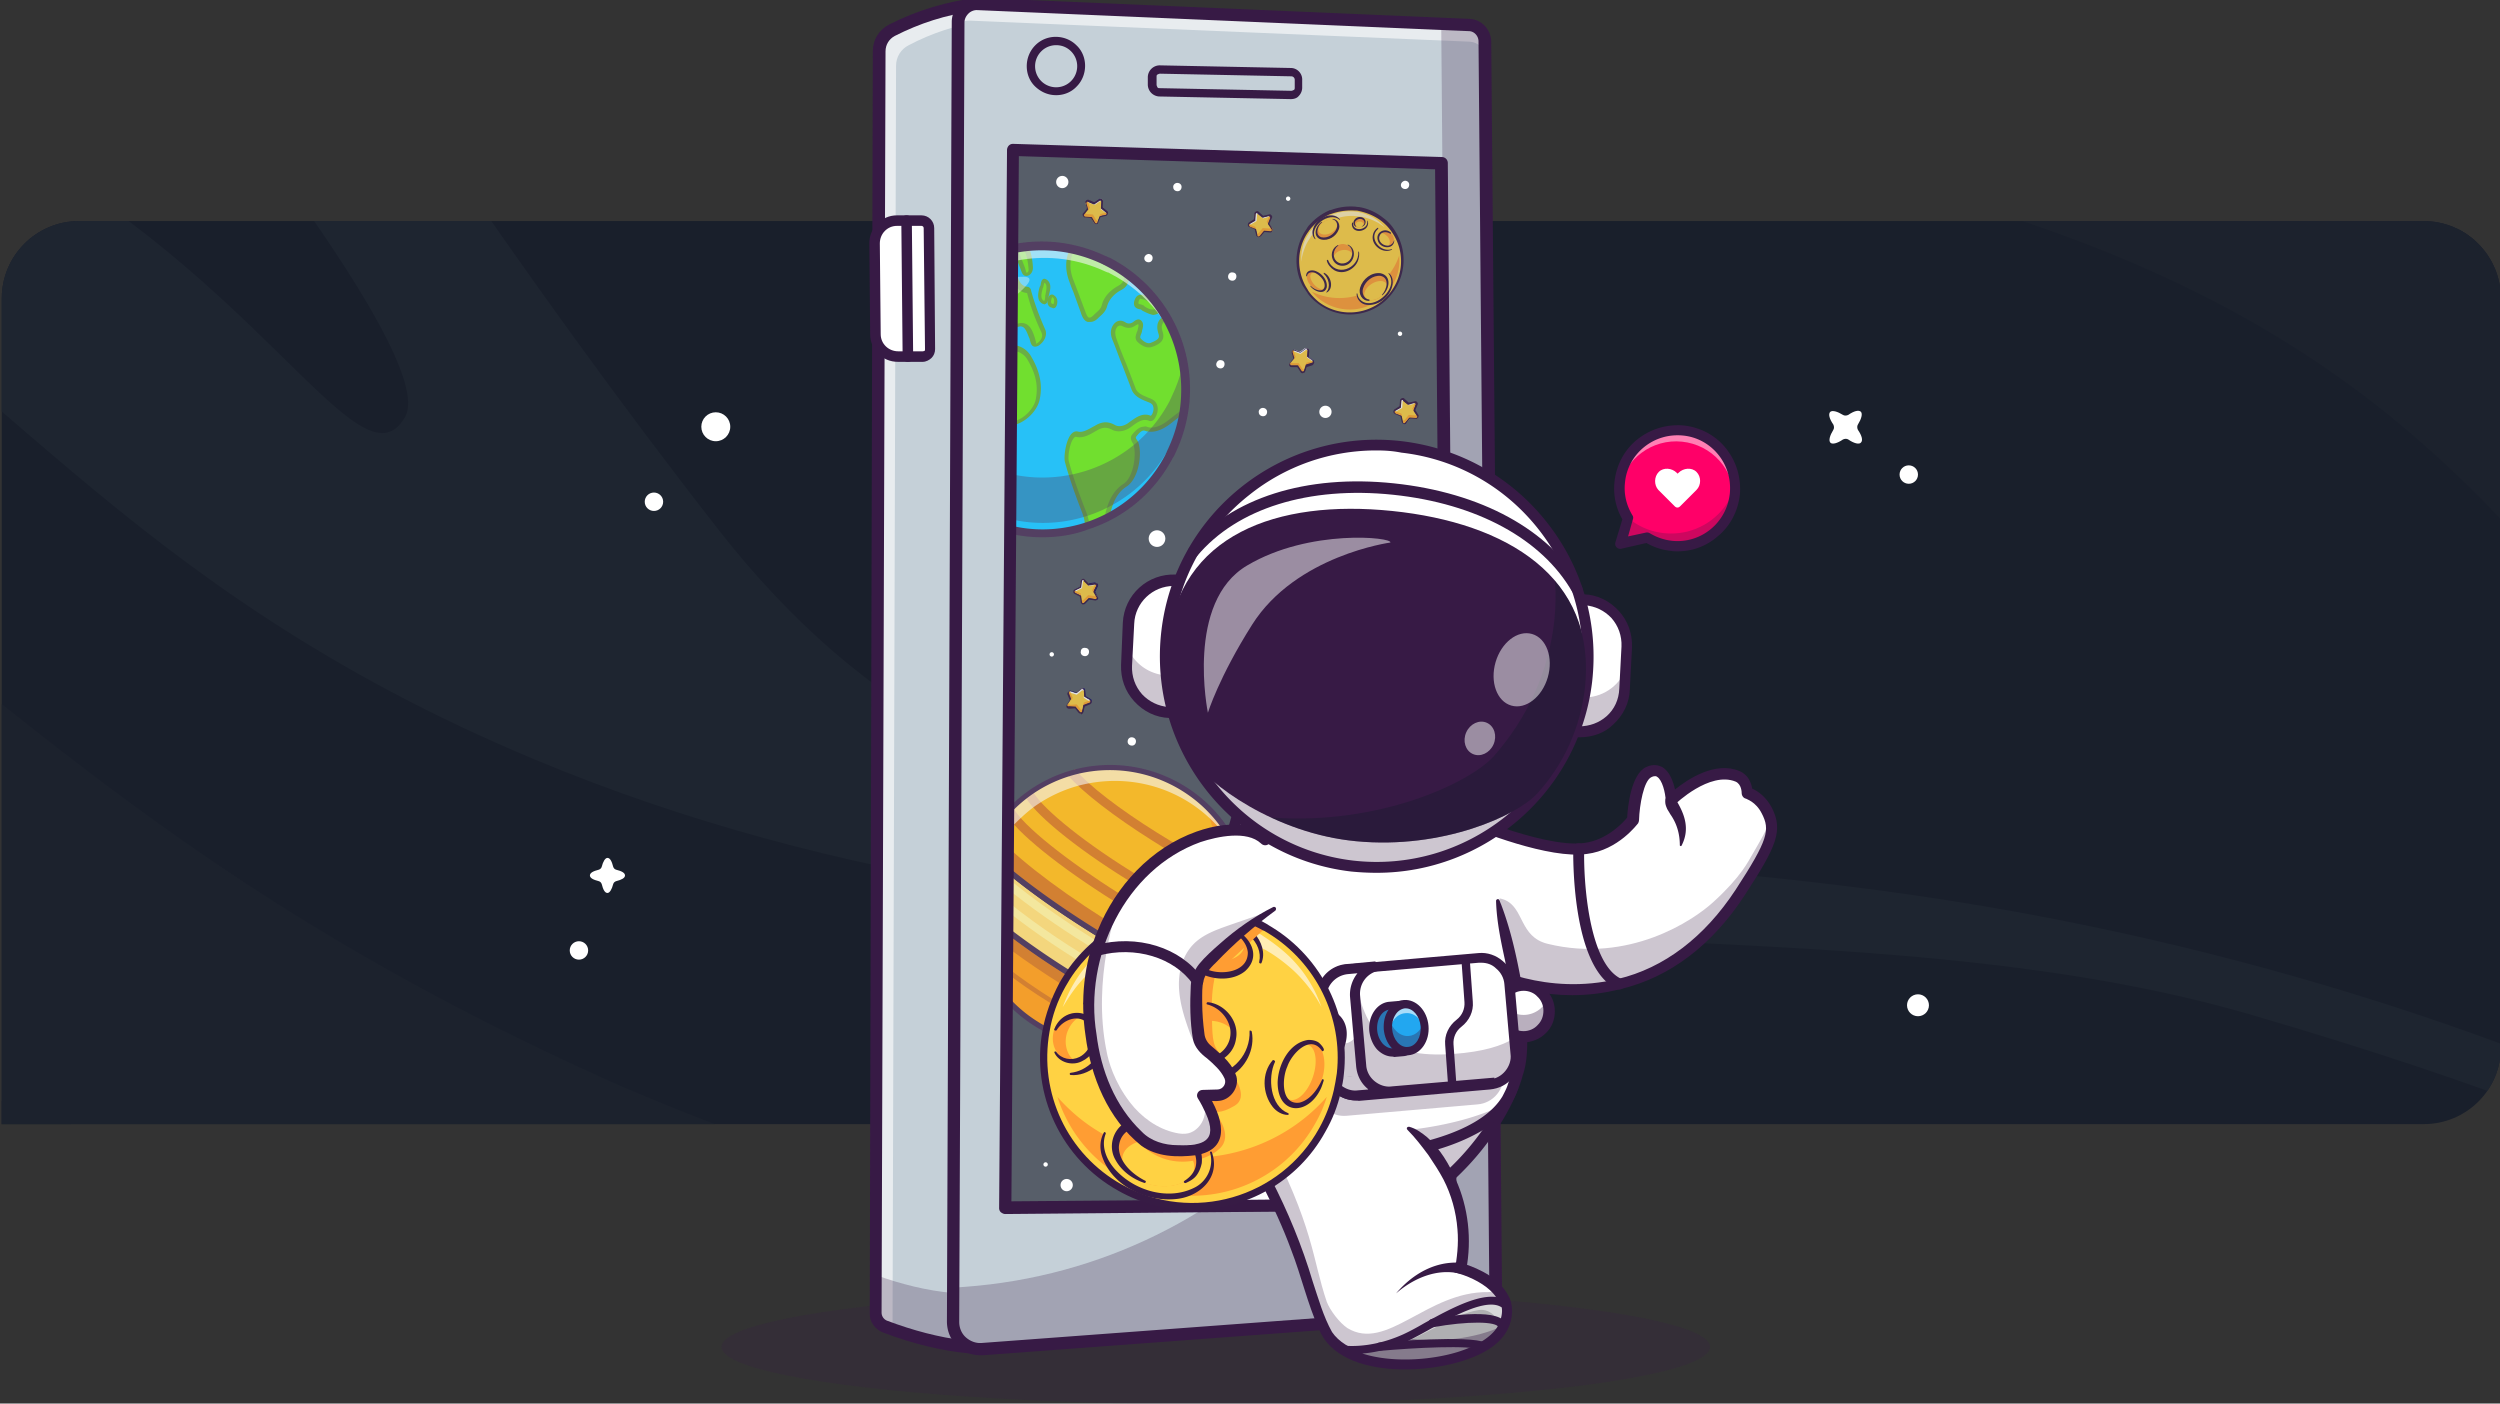 <svg xmlns="http://www.w3.org/2000/svg" xmlns:xlink="http://www.w3.org/1999/xlink" viewBox="0 0 570 320" xmlns:v="https://vecta.io/nano"><rect x="0" y="0" width="570" height="320" fill="#333333" stroke="none"/><style><![CDATA[.m{fill:#371a45}.n{fill:#fff}.o{fill:#ffd243}.p{opacity:.25}.q{fill:#371b45}.r{fill:#ffa92c}.s{fill:#ff9d33}.t{opacity:.35}.u{opacity:.8}.v{opacity:.6}.w{fill:#000072}.x{opacity:.2}.y{opacity:.5}.z{fill:#c5d0d8}.AA{fill:#ffaa39}]]></style><defs><path id="A" d="M552.6 256.3H.4V68c0-9.7 7.9-17.6 17.6-17.6h534.6c9.7 0 17.6 7.9 17.6 17.6v170.6c.1 9.8-7.8 17.7-17.6 17.7z"/><path id="B" d="M282.3 219.8l-.3.3c2.1 2.1 3.6 3.9 4.8 5.4-.9-1.5-2.4-3.5-4.5-5.7z"/><path id="C" d="M204.8 81.3h5.6c.9 0 1.7-.8 1.7-1.7l-.3-27.6c0-.9-.8-1.7-1.7-1.7h-5.6c-2.8 0-5.1 2.3-5.1 5.2l.2 20.7c0 2.9 2.3 5.2 5.2 5.1z"/><path id="D" d="M297.3 65.2c.2.4.5.8.7 1.2.6.9 1.4 1.7 2.3 2.4 5.2 4.1 12.7 3.2 16.8-1.9 3.3-4.1 3.4-9.7.7-13.9-.7-1.1-1.6-2-2.6-2.9-.5-.4-1-.7-1.5-1a11.44 11.44 0 0 0-3.9-1.4c-.3-.1-.6-.1-.9-.1-1.7-.1-3.4.1-5 .6h0c-.1 0-.2.1-.3.1-.2.1-.4.2-.6.2-1.3.6-2.5 1.4-3.5 2.4-.3.3-.7.7-1 1.1-.1.1-.1.2-.2.3 0 .1-.1.1-.1.2-.5.6-.8 1.3-1.2 2-1.6 3.4-1.5 7.4.3 10.7z"/><path id="E" d="M246.5 157.1l-1.1.9-1.3-.4c-.4-.1-.7.3-.5.6l.5 1.3-.8 1.2c-.2.3 0 .7.4.7l1.4-.1.9 1.1c.2.3.7.2.8-.2l.3-1.4 1.3-.5c.4-.1.4-.6.1-.8l-1.2-.7-.1-1.4c.1-.4-.4-.6-.7-.3z"/><path id="F" d="M243.4 160.7c-.2.3 0 .7.4.7l1.4-.1.9 1.1c.2.3.7.2.8-.2l.1-.4a.47.47 0 0 1-.6-.1l-.9-1.1-1.4.1c-.2 0-.4-.2-.5-.4l-.2.4z"/><path id="G" d="M248.5 159.5l-1.4-.8v.4l1.1.7h.1c.2-.1.3-.2.2-.3.1.1.1 0 0 0z"/><path id="H" d="M239.3 149.2a.47.47 0 1 0 1 0 .47.47 0 1 0-1 0z"/><path id="I" d="M287 94c0 .5.4.9 1 .9.5 0 .9-.4.9-1 0-.5-.4-.9-1-.9-.5 0-1 .5-.9 1z"/><path id="J" d="M319.4 42.2c0 .5.4.9 1 .9.5 0 .9-.4.9-1 0-.5-.4-.9-1-.9-.5.1-.9.5-.9 1z"/><path id="K" d="M321.5 234.2c0 .6-.4 5.4-.4 5.4l-3.4.3c-2.3.2-4.4-2.1-4.6-5s1.4-5.5 3.8-5.7l3.4-.3 1.2 5.3z"/><path id="L" d="M305.6 244.9c-.1 1.3-.4 2.6-.7 4-.7 3-1.8 6-3.4 8.8-9.1 16.4-29.8 22.3-46.2 13.2-13.1-7.3-19.5-21.8-16.9-35.8.6-3.6 1.9-7.1 3.7-10.4.9-1.6 1.8-3 2.9-4.4 2.5-3.2 5.5-5.9 8.8-7.9.8-.5 1.5-.9 2.3-1.3a35.13 35.13 0 0 1 13.8-3.8h.1.9 1.8c4 .1 8 .9 11.9 2.5 1.3.5 2.5 1.1 3.8 1.8.3.1.5.3.8.5.2.1.3.2.5.3 1.9 1.1 3.6 2.4 5.2 3.9 7.9 7.1 11.9 17.9 10.7 28.6z"/></defs><clipPath id="M"><use xlink:href="#A"/></clipPath><g clip-path="url(#M)"><defs><path id="N" d="M-40.7-31.2h651v342.7h-651z"/></defs><clipPath id="O"><use xlink:href="#N"/></clipPath><path d="M-62.9-125h682.3v653.6H-62.9V-125z" clip-path="url(#O)" fill="#191f2b"/><defs><path id="P" d="M-40.7-31.2h651v342.7h-651z"/></defs><clipPath id="Q"><use xlink:href="#P"/></clipPath><g clip-path="url(#Q)"><g fill="#1c222d"><path d="M619.4-33.1v203.2c-42.4-35.3-62-91.7-172-124-151.2-44.7-249.2-6.4-344.8-79.3h516.8v.1zm0 331.4v98.3H-62.9V115.2C-6.4 146.7 29.2 198 142.4 248c12.3 5.2 23.7 9.7 35.1 13.5 2.9.8 5.6 1.9 8.5 2.8 1.5.6 2.9.8 4.1 1.1.6.3 1.5.3 2 .6.6.3 1.5.3 2 .6.3 0 .3 0 .6.3h0l3.2.8c.3 0 .6.3.9.3 2 .6 4.1 1.1 6.1 1.4.9.3 1.5.3 2.3.6.3 0 .6 0 .6.3h0 0c2.9.6 5.8 1.4 9.1 1.9 1.2.3 2.6.6 3.8.8.9.3 2 .3 2.9.6 1.2.3 2.6.6 3.8.6.6 0 1.5.3 2 .3l5.8.8c1.2.3 2.3.3 3.8.6h.3c125.9 12.2 209.3-59.4 380.1 22.4-.3-.3-.3 0 0 0h0z"/><path d="M252.7 394.1l-1.8 2.5H-62.9V280c55.3 30.9 119.3 30.7 181.3 34.2 2 0 4.4.3 6.4.3 2.3.3 4.7.3 7 .6h0l9.4.8c1.2 0 2.3.3 3.2.3 5.8.6 12.3 1.1 18.1 1.9l7 .8c1.5.3 2.6.3 4.1.6 2.3.3 4.7.8 7 1.1 8.5 1.4 17.3 3.3 25.4 5.5 9.1 2.5 18.4 5.5 26.9 9.1 33.2 13.9 36.7 35.1 19.8 58.9zM619.4 41.5v35.6c-57.3-5-95-69.9-180.1-88.6-55.6-12.2-108.8-6.9-150.6-21.8H558c3.2 10.8 7.3 22.1 13.7 34.2 9.4 18.7 29 31.4 47.7 40.6z"/></g><path d="M619.4 258.8V271c-17-9.1-48.8-22.9-106.7-39.8-106.7-30.9-251.2.3-390.7-58C26.6 133.4-2.4 80.1-62.6 47V7.2C-44 12.8-25.8 19.6-8.2 27.6 57.9 58.9 81.9 113.5 92.4 95 100.3 80.6 35.1 1.1 5.8-33.1h50.9C77.5 0 117.8 61.9 164 121c67.3 85.9 148.3 65.2 272.3 83.1 86 12.4 151.2 39.2 183.1 54.7z" fill="#1e2530"/><path d="M556.5 394.1h-30.1c-66.1-26.5-212.6-83.1-284-90.9-75.2-7.7-211.7-15.7-305.3-40.9v-45.6c72 57.3 181.9 57 311.8 78.8 147.6 24.6 267 78.4 307.6 98.6z" fill="#1c222d"/></g></g><g class="n"><circle cx="132" cy="216.7" r="2.1"/><circle cx="437.3" cy="229.2" r="2.5"/><circle cx="435.2" cy="108.2" r="2.1"/><path d="M424.3 100.9c.5-.5.2-1.6-.7-2.9-.2-.4-.2-.9 0-1.2.8-1.3 1.1-2.4.7-2.9-.5-.5-1.6-.2-2.9.7-.4.2-.9.2-1.2 0-1.3-.8-2.4-1.1-2.9-.7-.5.5-.2 1.6.7 2.9.2.4.2.9 0 1.2-.8 1.3-1.1 2.4-.7 2.9s1.6.2 2.9-.7c.4-.2.9-.2 1.2 0 1.3.9 2.5 1.2 2.9.7zM138.5 203.6c.5 0 1-.8 1.3-2 .1-.4.4-.6.7-.7 1.2-.3 2-.7 2-1.3s-.8-1-2-1.3c-.4-.1-.6-.4-.7-.7-.3-1.2-.7-2-1.3-2-.5 0-1 .8-1.3 2-.1.4-.4.6-.7.7-1.2.3-2 .7-2 1.3s.8 1 2 1.3c.4.1.6.4.7.7.3 1.2.7 2 1.3 2z"/><circle cx="163.2" cy="97.3" r="3.3"/><circle cx="149.1" cy="114.4" r="2.1"/></g><g class="x m"><ellipse cx="277.2" cy="307.1" rx="112.7" ry="13.1"/></g><path d="M223.5.9c-6.8.8-13.6 2.6-20.2 6-1.8.9-2.9 2.7-2.9 4.7l-.8 287.7c0 1.4.8 2.6 2.1 3.1 6.5 2.5 13 4.2 19.5 4.7L223.5.9z" class="z"/><g class="v n"><path d="M200.4 11.6c0-2 1.1-3.8 2.9-4.7 6.6-3.4 13.4-5.2 20.2-6v3.9c-5.5 1-11 2.7-16.3 5.5-1.8.9-2.9 2.7-2.9 4.7l-.8 287.7v.4c-.6-.2-1.2-.4-1.7-.6-1.3-.5-2.1-1.7-2.1-3.1l.7-287.8z"/></g><g class="p m"><path d="M217.3 294.8l2.2-293.4 4-.6-2.3 306.3c-6.4-.6-12.9-2.2-19.5-4.7-1.3-.5-2.1-1.7-2.1-3.1v-8.6c5.9 2.1 11.8 3.6 17.7 4.1z"/></g><path d="M221.2 308.6h-.1c-6.3-.6-13-2.2-19.8-4.8-1.8-.7-3.1-2.5-3-4.4l.7-287.8c0-2.5 1.4-4.8 3.7-6 6.5-3.3 13.2-5.3 20.7-6.2.4 0 .8.1 1.1.4s.5.7.5 1.1l-2.3 306.3c0 .4-.2.8-.5 1-.3.3-.7.4-1 .4zm.9-306.1c-6.5.9-12.4 2.8-18.1 5.7-1.3.7-2.1 2-2.1 3.5l-.9 287.6c0 .8.5 1.5 1.2 1.8 6.1 2.3 11.9 3.8 17.5 4.5l2.4-303.1z" class="m"/><path d="M217.3 301.4L218.5 5c0-2.4 2-4.3 4.4-4.2l112.2 4.8c2 .1 3.6 1.7 3.6 3.7l2.5 289.5-117.2 8.8c-3.6.3-6.7-2.6-6.7-6.2z" class="z"/><g class="v n"><path d="M335 9.5L221.1 4.7c-1 0-1.9.2-2.6.8v-.4c0-2.4 2-4.3 4.4-4.2l112.2 4.8c2 .1 3.6 1.7 3.6 3.7v3.8c0-2-1.6-3.6-3.7-3.7z"/></g><g class="p m"><path d="M330 174L328.6 5.4l6.4.3c2 .1 3.6 1.7 3.6 3.7l2.5 289.5-117.1 8.7c-3.6.3-6.7-2.6-6.7-6.2v-7.8l2.7-.2c62.5-4.6 110.6-56.9 110-119.4z"/></g><g class="u"><path d="M229.2 275.3l101.5-.8-2.1-237.3-97.7-3z" fill="#191f2b" enable-background="new" class="u"/><defs><path id="R" d="M229.2 275.3l101.5-.8-2.1-237.3-97.7-3z"/></defs><clipPath id="S"><use xlink:href="#R"/></clipPath><g clip-path="url(#S)"><path d="M208.2 74.5c-.1.3-.3.6-.4.9-7.3 16.1-.5 35.1 15.5 42.9 15.9 7.8 35.1 1.4 43.3-14.2.2-.3.3-.6.4-.9 1.8-3.7 2.9-7.6 3.2-11.5 1.1-12.9-5.6-25.8-17.8-32-.1-.1-.3-.2-.5-.2-.2-.1-.3-.1-.5-.2-12.4-5.8-26.7-3.2-36.2 5.7-2.7 2.6-5.1 5.8-7 9.5z" fill="#00bdff"/><defs><circle id="T" transform="matrix(.23 -.973 .973 .23 96.586 299.642)" cx="237.6" cy="88.8" r="32.7"/></defs><clipPath id="U"><use xlink:href="#T"/></clipPath><g clip-path="url(#U)" fill="#5ce205"><path d="M220.6 107.2c.1-1.6 1-3.1 2.4-4 1.7-1.2 2.1-3.7 2.3-5.5.2-1.5 1.1-2.6 2.5-1.6 3.3 2.3 8-1.3 8.9-4.6.8-3.6-.1-6.7-2-9.8-1.3-2.1-4-2.7-6.1-1.7-2.5 1.3-6.5-2.5-6.9-5 0-.3-.1-.7 0-.9 1-2.3 4.5-2.5 5.7-.4.8 1.4 2.3 1.9 3.7 1.1 2.6-1.4 3.4-.3 4.3 2.3.3.8.3 2.3 1.3 1.6 1-.6 1.8-1.9 1.3-3-1.3-2.8-2.5-5.8-3.2-8.9-.1-.2-.3-.5-.4-.5-3.2-.3-2.9-4.4-3.5-6.7-.2-.8-.1-1.2.5-1.5.5-.3.8 0 1 .6.4.9.7 1.9 1.1 2.8.2.5.3 1.2.8 1.1.6-.1 1-.9.9-1.6-.1-2-.7-4.3-1.9-5.9-.9-1.2-2.7-2.1-4.1-1.1-1.8 1.2-3.1 1.1-5.1.1-.8-.4-1.7-.9-2.6-1.1-1.5-.4-2.5-1.6-2.9-3.1s-1.6-2.5-3.1-2.8c-.9-.2-1.5-.7-1.8-1.8-.5-2-2.1-3.5-4-4.1-2.8-.9-5.2-.8-7.2 1.4-.6.6-1.1.4-1.7.2-1.4-.3-3-.5-4.3-.8-1-.2-2.5.3-3.2 1.1-.4.6-1 .6-1.5.6-.7-.1-1.5-.1-2.1-.2-1.6-.2-2.3.2-3.1 1.6-.3 1.4.6 3.3 2 3.7.4.1.9.2 1.3.2 1.2 0 1.5.8 1.1 2.4-.9 3.4.3 8.4 3.9 9.6.9.3 1.4.6 1 2-.2.7-.3 1.6 0 2.3.8 1.7 1.3 3.7.8 5.5-.4 1.5 1 2.5 2.3 1.8 1.4-.8 2.8-1.8 4.1-2.8 1-.8 1.6-.5 2 .8.4 1.2 1 2.4 1.3 3.5.4 1.4 1.6 2.4 2.9 1.3 1.5-1 2.3-1.4 3.9-1 .6.1 1.2-.1 1.7-.5s1.2-.9 1.5.2-.6 1-1 1.3c-.7.6-1.5 1.1-2.2 1.5-1.3.8-1.4 2.2-.6 3.4s2.4 2.2 3.9 1.2c1-.6 1.9-1.3 2.9-1.9.5-.3.9-.8 1.3.2.5 1.1-.2 1.2-.6 1.5-1.7 1.2-3.4 2.3-5.1 3.4-1.5.9-2 2.9-1.2 4.4 1.7 3.2 1.4 6.7.3 10.3-.5 1.5-.8 2.9-1.1 4.5-.6 3 .8 7.5 4.2 8.3 1.3.3 2.4-.6 2.8-1.9 0-.9.3-2 .6-3.1zM283.1 86c1.4-2.9 1.1-5.1-2.1-6.3-4.7-2-9.4-4.2-14-6.4-.8-.4-1.6-.8-2.3 0-.6.7-.5 1.6-.2 2.6.5 1.7-.7 2.1-1.9 2.7-1 .5-2.1-.1-2.9-.9-.7-.7 0-1.6.1-2.4.1-.6.4-1.2 0-1.7s-.9 0-1.3.2c-.8.5-1.5.6-2.3.1-.7-.4-1.5-.4-2.1.5s-.5 1.9-.1 2.8c1.4 3.8 3 7.7 4.4 11.4.6 1.6 2.4 2.1 3.8 2.7s1.5 2.2.9 3.4c-.3.5-.5.9-1 .7-1.8-.7-3.3.6-4.6 1.6-1 .7-2.4 1.2-3.6.5-1.5-.8-2.7-.7-4.1.2-1.1.7-2.7 1.7-4.1 1.3-1.8-.5-2.8 4.8-2.4 6.2 1 3.7 2.5 7.8 3.9 11.4.8 2 .9 4 .3 6-.3 1-.6 2.1-.8 3.2-.1.7-.6 1.5-.3 2 .5.7 1.1 0 1.6-.4 1.8-1.1 2.9-3.1 3.4-5 .4-1.4.8-2.9 1.1-4.4.6-2.9 1.6-5.9 4.2-7.6 2.4-1.7 3.2-6.7 2.5-9.3-.2-.7-1.1-1.4-.4-2.1.7-.8 1.6-1.8 2.5-1.4 1.9.7 4-.5 5.5-1.6 1.4-1.1 2.9-2.2 4.5-3.1 2.3-1.3 3-4.1 3.8-6.3.7-1.9 3.5-4.1 5.5-3.8 1.4.3 1.9 2 2.5 3.2zm-105.4-1.2c0 .1 0 .1-.1.2-.1.9-1.1 1.8-.3 2.6s2.4 1.5 3.5.9c1.7-.6 2.4-.5 3.8.3 1.2.6 2.7.6 3.6-.6 1-1.3.9-3 .4-4.4-.8-2.2-3.1-4.6-5.6-4.4-2.4.2-4.6 3.1-5.3 5.4zM251 57c-.6-.3-1.2-.7-1.8-.9-1.2-.6-3.3-2.4-4.3-.5-1.5 2.7-1.8 5.3-.8 8l2.7 7.4c.7 2.1 1.5 2.4 2.9 1.2.8-.7 1.7-1.3 2-2.4.5-1.8 1.8-3.2 3.4-4 .9-.5 1.8-1.2 1.5-2.9-.3-1.4-.6-3.2-2-3.9l-3.6-2h0zm9.6 13.3c1 .6 1.9 1 2.8.6.4-.2.7-.5.8-1 .1-.7-.4-.8-.8-1l-1.8-1c-1.1-.6-2.3-.9-2.6.7-.2 1.6 1.3 1.1 1.6 1.7zm-63.9 6.2c-1.5-.1-3.6 1-4.3 2.1-.4.7.2 1.1.6 1.2 1.1.2 3.6-1.2 4.3-2.2.2-.4 0-.8-.6-1.1zm15.7 23.2c.2-1.2.3-2.9-.9-3.6-.9-.6-1 .7-1.2 1.4-.3 1.2-.4 2.9.8 3.6 1 .7.9-.8 1.3-1.4zm-25.7-44.8c-.2 1.5 1.2 4.4 2.4 4.7.3.1.8-.3.7-.7-.5-1.4-1-3.1-2.2-4-.3-.1-.8-.4-.9 0zm.9 23.1c.4 0 1.3 1 1.5-.4.3-1.5-.7-2-1.7-2.2-.5-.1-1.3-.9-1.6.1-.4 1.3.5 2.3 1.8 2.5zm-13.3 7.4c.1.5-.9 1.1.1 1.4s1.5-.7 1.7-1.6c.1-.6.8-1.4 0-1.7-1.3-.5-1.4 1-1.8 1.9zm63.1-19.9c-.3 1-.7 2.6.4 3.3.7.4.8-.7.9-1.3.2-1.1.8-2.7-.3-3.4-.9-.7-.6 1.1-1 1.4zm-45.8 6.8c-.3 1.1-.5 2.2.5 2.5.9.3.8-.8 1-1.4.4-1 .2-2-.6-2.3-.8-.5-.6.8-.9 1.2zm47.7-4.1c-.2.7-.1 1.2.5 1.5.4.2.7 0 .8-.5.2-.7 0-1.3-.4-1.6-.5-.4-.8 0-.9.6z"/></g><defs><circle id="V" transform="matrix(.23 -.973 .973 .23 96.586 299.642)" cx="237.6" cy="88.8" r="32.7"/></defs><clipPath id="W"><use xlink:href="#V"/></clipPath><g clip-path="url(#W)" fill="#54a520"><path d="M216.8 112.8c-3.8-.9-5.2-5.8-4.6-8.9.4-1.7.7-3.2 1.1-4.5 1.3-4 1.2-7.2-.2-9.9-.9-1.8-.4-4 1.3-5.1 1.9-1.2 3.7-2.5 5.1-3.4.1-.1.2-.1.3-.2.3-.2.4-.2.2-.7-.1-.1-.1-.2-.1-.3-.1 0-.1.1-.2.1s-.1.1-.2.1c-.5.3-.9.6-1.4.9s-1 .7-1.5 1c-.6.4-1.3.6-2 .5-.9-.2-1.9-.8-2.5-1.8-.5-.8-.7-1.6-.6-2.3s.6-1.3 1.3-1.8a.76.76 0 0 1 .4-.2c.6-.4 1.2-.8 1.8-1.3.2-.1.4-.2.5-.3.4-.2.4-.2.3-.5 0-.2-.1-.3-.1-.3-.1 0-.4.3-.5.3-.7.5-1.5.8-2.2.6-1.4-.3-2.1 0-3.5.9-.6.5-1.4.7-2 .5-.8-.3-1.4-1-1.7-2.1-.2-.6-.4-1.2-.7-1.9-.2-.5-.4-1-.6-1.6-.2-.8-.5-.9-.5-.9s-.2 0-.7.3c-1.4 1.1-2.8 2.1-4.2 2.9-.8.5-1.7.4-2.4-.1s-1-1.4-.7-2.3c.4-1.5.2-3.3-.7-5.1-.4-.7-.4-1.6-.1-2.7s0-1.2-.6-1.4c-4.1-1.4-5.1-6.8-4.2-10.2.3-1 .2-1.4.1-1.5s-.4-.2-.6-.2c-.5 0-1-.1-1.4-.2-1.6-.4-2.8-2.5-2.4-4.3v-.1-.1c.9-1.6 1.8-2.1 3.6-1.9.3 0 .6 0 .9.1.4 0 .8.1 1.3.1.5.1.7 0 1-.4.8-1 2.5-1.6 3.7-1.3.8.2 1.7.4 2.5.5l1.8.3h.2c.5.1.7.2 1-.1 2-2.1 4.5-2.6 7.7-1.5 2.2.7 3.8 2.4 4.3 4.5.2.9.6 1.3 1.4 1.4 1.7.3 3 1.5 3.5 3.2.3 1.3 1.3 2.3 2.5 2.7.9.3 1.8.7 2.6 1.1h0c1.9 1 3.1.9 4.5-.1 1.7-1.1 3.7-.2 4.9 1.3 1.6 2 1.9 4.7 2 6.2.1.9-.4 2-1.4 2.1-.9.1-1.1-.8-1.3-1.2 0-.1-.1-.2-.1-.3-.2-.6-.5-1.2-.7-1.9-.1-.3-.2-.7-.4-1-.1-.2-.1-.3-.2-.4h0c-.3.2-.4.3-.2.9s.3 1.2.4 1.9c.4 2.5.8 4.3 2.7 4.5.4 0 .8.5.8.9.7 2.6 1.7 5.4 3.2 8.8.6 1.4-.3 2.9-1.5 3.7-.4.2-.7.3-1.1.2-.6-.2-.7-.9-.9-1.5 0-.2-.1-.4-.2-.6-.5-1.3-.9-2.2-1.5-2.4-.5-.2-1.1 0-2 .5-1.6.9-3.5.3-4.4-1.3-.4-.8-1.4-1.3-2.4-1.2-.8 0-1.9.5-2.3 1.5v.6c.3 1.5 2 3.5 3.7 4.4.7.3 1.6.7 2.5.2 2.5-1.2 5.4-.4 6.8 1.9 2.1 3.5 2.8 6.7 2 10.2h0c-.6 2.3-2.7 4.5-5.1 5.4-1.7.6-3.3.5-4.6-.4-.4-.3-.7-.3-.9-.2-.4.2-.7.7-.7 1.5-.3 2.2-.7 4.6-2.5 5.8-1.2.8-2 2.2-2.1 3.7l-.2.7c-.2.9-.4 1.8-.7 2.7-.4 1.2-1.4 2.3-2.8 2.3-.2.1-.4.1-.6 0zm5.8-10.1c1.5-1 1.8-3.2 2.1-5.1.1-1.1.6-2 1.4-2.3.4-.2 1.1-.3 2 .3 1.3.9 2.7.7 3.6.3 2-.7 3.9-2.7 4.4-4.6.7-3.2.1-6.1-1.9-9.4-1.1-1.8-3.4-2.4-5.4-1.5-1 .5-2.1.4-3.4-.2-2-1-3.9-3.3-4.3-5.1-.1-.5-.1-.9.1-1.2.5-1.3 1.8-2.1 3.3-2.2 1.4-.1 2.7.6 3.4 1.7.6 1.1 1.9 1.5 3 .9 1.2-.7 2.1-.8 2.9-.5 1 .4 1.6 1.5 2.1 3.1.1.2.1.4.2.7.1.2.1.6.2.8 0 0 .1 0 .1-.1.7-.4 1.5-1.4 1.1-2.4-1.6-3.4-2.6-6.3-3.3-9 0 0 0-.1-.1-.1-2.7-.3-3.2-3.1-3.5-5.3-.1-.6-.2-1.3-.3-1.7-.3-1-.1-1.6.7-2.1.3-.2.6-.3.9-.2a1.59 1.59 0 0 1 .8 1c.1.3.2.7.4 1 .2.6.5 1.2.7 1.9 0 .1.1.2.1.4a.76.76 0 0 0 .2.4c.3-.1.5-.5.4-1-.1-1.3-.4-3.8-1.8-5.6-.7-.9-2.2-1.8-3.4-1-2.1 1.4-3.7 1.1-5.6.1h0c-.8-.4-1.6-.8-2.4-1.1-1.6-.5-2.8-1.7-3.2-3.4-.3-1.2-1.4-2.2-2.7-2.4-1.2-.2-1.9-.9-2.2-2.2-.4-1.7-1.8-3.1-3.6-3.7-2.9-1-4.9-.6-6.7 1.2-.7.7-1.5.6-2 .4h-.2l-1.7-.3c-.9-.2-1.8-.3-2.6-.5s-2.1.2-2.6.9c-.5.6-1.1.9-2 .7-.4-.1-.8-.1-1.2-.1-.3 0-.6 0-.9-.1-1.4-.1-1.9.1-2.6 1.3-.2 1.2.6 2.7 1.6 3 .4.1.8.1 1.2.1.7 0 1.1.2 1.4.6.5.6.3 1.6.1 2.4-.9 3.4.4 7.9 3.6 8.9 1.1.4 1.8 1 1.3 2.7-.2.8-.2 1.5 0 2 1 2.1 1.3 4.1.8 5.9-.1.5 0 .9.3 1.2s.8.3 1.2 0c1.3-.8 2.7-1.7 4.1-2.8.6-.5 1.2-.7 1.7-.5.7.2 1 1 1.2 1.6l.6 1.5c.3.7.6 1.4.7 2 .2.7.6 1.2 1 1.4.3.1.7 0 1.1-.3h.1c1.6-1 2.5-1.5 4.3-1 .4.1.8-.1 1.3-.4.4-.3.9-.7 1.5-.5s.7.8.8 1c.3 1.2-.5 1.6-.9 1.7-.1 0-.2.1-.3.1-.6.5-1.3.9-1.9 1.3a.76.76 0 0 1-.4.2c-.5.3-.8.7-.9 1.1-.1.5.1 1 .4 1.5.5.7 1.2 1.2 1.9 1.3.4.1.9 0 1.3-.3.5-.3 1-.7 1.5-1s.9-.6 1.4-.9c.1 0 .1-.1.2-.1.3-.2.6-.5 1.1-.3.5.1.7.6.8.9.6 1.4-.2 1.8-.6 2-.1 0-.1.1-.2.1-1.4 1-3.2 2.2-5.1 3.4a2.76 2.76 0 0 0-1 3.7c1.6 3 1.6 6.4.3 10.7-.4 1.3-.8 2.7-1.1 4.4-.6 2.6.6 6.9 3.8 7.7 1.1.2 1.9-.6 2.2-1.5.3-.8.5-1.8.7-2.6l.1-.6c-.1-1.7.9-3.3 2.3-4.3zm24.1 26c-.2 0-.5-.1-.7-.5-.4-.6-.2-1.3 0-1.9.1-.2.1-.4.2-.5l.8-3.3c.6-1.8.5-3.7-.3-5.7-1.6-4.1-3-8.1-3.9-11.5-.3-1.2.2-5 1.5-6.4.6-.6 1.1-.6 1.5-.5 1.1.3 2.5-.6 3.6-1.2l.2-.1c1.6-1 3-1.1 4.6-.2 1.3.7 2.7-.2 3.1-.5.1-.1.3-.2.4-.3 1.3-.9 2.8-2.1 4.7-1.3h0s.1-.1.3-.4c.3-.6.4-1.3.2-1.8-.1-.4-.4-.6-.8-.8-.2-.1-.3-.1-.5-.2-1.3-.5-3-1.2-3.6-2.8l-2.1-5.5c-.8-1.9-1.5-4-2.3-5.9-.5-1.3-.4-2.4.2-3.3.7-1 1.7-1.3 2.8-.6.6.4 1.2.3 1.8-.1l.1-.1c.3-.2 1.1-.9 1.8-.1.5.6.3 1.3.2 1.8 0 .1-.1.2-.1.3 0 .3-.1.5-.2.8-.3.7-.3.9 0 1.2.4.4 1.4 1.3 2.3.8.1 0 .2-.1.3-.1 1.2-.6 1.7-.9 1.3-2-.4-1.3-.3-2.3.3-3.1.9-1.1 2-.6 2.8-.2l.1.1c4.6 2.3 9.3 4.4 14 6.4 1.5.6 2.5 1.4 2.9 2.5.5 1.2.3 2.7-.6 4.5l-.4.9-.5-.9c-.1-.2-.3-.5-.4-.8-.5-1-1-1.9-1.9-2.1-1.8-.2-4.4 1.8-5 3.5l-.3.9c-.7 2.1-1.5 4.5-3.7 5.7-1.6.9-3 2-4.4 3.1-2.3 1.8-4.3 2.3-6 1.7-.6-.2-1.3.5-1.9 1.3-.2.2-.2.4.2.9.1.2.3.5.3.7.8 2.6 0 8-2.7 9.8-2.6 1.6-3.5 4.7-4 7.3-.2 1.1-.5 2.2-.8 3.2l-.3 1.2c-.6 2.4-1.9 4.3-3.6 5.3-.1.1-.2.1-.3.2-.3.2-.7.5-1.2.5.1.1 0 .1 0 .1zm14.8-31.4c1.3.5 3 0 4.9-1.5 1.4-1.1 2.9-2.3 4.5-3.2 1.9-1 2.5-3.1 3.2-5.1l.3-.9c.7-2.1 3.7-4.5 6.1-4.2 1.4.2 2.1 1.3 2.6 2.4.4-1.1.4-2 .1-2.7-.3-.8-1.1-1.4-2.4-1.9-4.7-2-9.4-4.1-14-6.4l-.1-.1c-.9-.4-1.2-.5-1.5-.1-.4.5-.4 1.2-.1 2.1.6 2-.8 2.7-1.9 3.2-.1 0-.2.1-.3.1-1.1.5-2.3.1-3.5-1-.8-.8-.4-1.6-.2-2.3.1-.2.2-.4.2-.6 0-.1.1-.3.1-.4.1-.4.1-.6 0-.8h0c-.1 0-.3.2-.4.2s-.1.1-.2.1c-1 .7-1.9.7-2.9.2-.8-.4-1.2 0-1.4.3-.5.8-.3 1.7-.1 2.4.7 2 1.5 4 2.3 5.9l2.1 5.5c.4 1.2 1.8 1.7 3 2.2.2.1.3.1.5.2.7.3 1.2.8 1.4 1.4.3.8.2 1.8-.3 2.7-.4.9-1 1.2-1.6.9-1.3-.5-2.5.3-3.7 1.2-.1.1-.3.2-.4.3-1.4 1-3 1.2-4.2.6-1.3-.7-2.3-.6-3.6.2l-.2.1c-1.2.7-2.8 1.7-4.4 1.3-.1 0-.2-.1-.5.2-1 1-1.5 4.4-1.2 5.4.9 3.4 2.3 7.3 3.9 11.4.9 2.2 1 4.3.3 6.4a37.4 37.4 0 0 0-.8 3.2c0 .2-.1.4-.2.6-.1.4-.3.8-.2 1h0c.1 0 .4-.2.6-.3.1-.1.2-.2.3-.2 1.4-.9 2.6-2.6 3.1-4.7l.3-1.2c.3-1 .6-2.1.8-3.2.5-2.7 1.5-6.1 4.4-7.9 2.2-1.5 2.9-6.4 2.3-8.7 0-.1-.1-.3-.2-.5-.3-.5-.8-1.3-.1-2.1.6-.7 1.5-1.7 2.5-1.7.4-.1.6-.1.8 0zm-2.1-23.5h0 0zm-75 15.5c-1.4-.8-1.9-.8-3.4-.3-1.4.7-3.2-.2-4-1s-.4-1.7-.2-2.3l.3-.8c0-.1 0-.2.1-.3h0c.7-2.2 3-5.5 5.9-5.6 2.8-.2 5.1 2.2 6.1 4.7.7 1.9.5 3.7-.5 4.9a2.98 2.98 0 0 1-2.4 1.2c-.6 0-1.2-.2-1.9-.5zm-1.2-9.3c-2.1.1-4.2 2.7-4.9 4.9v.1h0c0 .4-.2.8-.3 1.1-.3.7-.3.9-.1 1.1.6.6 2 1.3 2.8.8h.1c1.8-.6 2.6-.5 4.2.4.9.5 2.2.6 3-.4 1.1-1.3.6-3.2.3-3.9-.8-2-2.7-4.1-4.9-4.1h-.2zm-5 5h0 0z"/><path d="M248 73.4c-.7-.2-1.2-.9-1.6-2.2l-1.7-4.7c-.4-.9-.7-1.8-1-2.6-1-2.9-.8-5.6.9-8.5.3-.6.7-.9 1.3-1.1 1.1-.3 2.2.4 3.1 1 .2.1.4.3.6.4.5.3 1 .6 1.6.8l.6.3h0c.2.1.5.3.7.4l2.5 1.3c1.6.8 2 2.8 2.3 4.2v.1c.4 2.2-1.2 3.1-1.8 3.4-1.1.6-2.6 1.8-3.1 3.7-.3 1.1-1.1 1.8-1.8 2.4l-.3.3c-.4.4-1 .8-1.7.8h-.6zm1-16.9c-.2-.1-.4-.2-.7-.4-.8-.5-1.7-1-2.3-.8-.2.1-.5.3-.6.6-1.5 2.7-1.7 5-.8 7.6l1 2.6 1.8 4.8c.4 1.2.7 1.5.9 1.5.2.1.6-.1 1.1-.6l.3-.3c.7-.6 1.3-1.1 1.5-1.9.6-2.3 2.3-3.6 3.7-4.4.9-.5 1.5-1.1 1.3-2.3v-.1c-.3-1.4-.6-2.9-1.7-3.5L252 58l-1.1-.6-.4-.2h0c-.6-.2-1.1-.5-1.5-.7zm11.4 14.3l-.1-.1-.1-.1s-.3-.1-.4-.1c-.5-.1-1.5-.4-1.2-1.8.2-.7.5-1.2 1-1.4.6-.3 1.4-.1 2.4.4.2.1.5.3.7.4l1.1.6s.1.1.2.1c.3.2 1 .5.9 1.4-.1.6-.5 1.1-1.1 1.4-.3.1-.6.2-.9.2-1-.2-1.7-.6-2.5-1zm-.4-2.7c-.2.1-.3.3-.4.7-.1.5 0 .5.5.6.3.1.7.2.9.5 1 .6 1.6.8 2.3.6.2-.1.4-.3.5-.6 0-.2 0-.2-.3-.3-.1 0-.1-.1-.2-.1a4.67 4.67 0 0 0-1-.5c-.3-.1-.5-.3-.8-.4-.6-.3-1-.4-1.2-.4-.2-.1-.2-.1-.3-.1zm-67 12.2c-.4-.1-.9-.3-1.1-.8-.1-.2-.2-.6.1-1.2.8-1.3 3.2-2.4 4.7-2.3h.1.1c.5.2.8.5.9.9.1.3.1.6-.1.9-.7 1-3.1 2.4-4.5 2.4 0 .1-.2.1-.2.1zm-.1-1.4c-.1.1-.1.2-.1.2 0 .1.2.1.3.2.8.1 3.2-1.1 3.7-2h0s-.1-.1-.3-.2c-1.2-.1-3 .9-3.6 1.8zm18 22.7c-.8-.5-1.7-1.7-1.1-4.2 0-.1 0-.2.1-.3.1-.6.3-1.4.9-1.6.2-.1.6-.1 1 .2 1.7 1.1 1.2 3.4 1.1 4.2v.1.1c-.1.1-.1.3-.2.6-.1.5-.2 1-.7 1.2-.1 0-.2.1-.3.1-.3-.2-.6-.3-.8-.4zm.3-5.1h0c-.2.1-.3.6-.3.8 0 .1 0 .2-.1.3-.4 1.6-.2 2.6.6 3.1h.1c0-.1.1-.3.1-.5.1-.2.1-.5.2-.7.3-1.5.1-2.5-.6-3zM189 60.1c-1.5-.4-3-3.6-2.8-5.3v-.1c.1-.3.2-.5.5-.6.5-.2 1 .1 1.1.2 1.2.8 1.7 2.3 2.2 3.6.1.2.1.4.2.6.1.3.1.7-.2 1-.2.3-.6.4-.9.4 0 .2 0 .2-.1.2zm.3-1h0 0zm-.2-.6c-.4-1.2-.9-2.5-1.8-3.1h0c0 1.4 1.2 3.5 2 3.8h.1c-.2-.3-.3-.5-.3-.7zm-1.3 20.1c-.1 0-.2-.1-.2-.1h0-.1c-.8-.1-1.6-.6-2-1.2-.3-.6-.4-1.2-.2-1.9.1-.4.3-.7.6-.8.5-.2.9 0 1.3.2.1.1.3.1.3.1 2.2.5 2.3 2 2.1 2.8a1.74 1.74 0 0 1-.6 1.1c-.1.1-.3.1-.4.1l-.8-.3zm-1.5-3h0c-.1.4-.1.8.1 1.1.2.4.7.6 1.2.7.2 0 .5.1.7.2.1 0 .2.1.2.1 0-.1.1-.1.1-.3.1-.6.1-1.3-1.3-1.6-.2 0-.4-.1-.6-.2-.1-.1-.3-.1-.4-.2v.2zm-12 11.6c-.1 0-.6-.1-.8-.6-.2-.4 0-.8.2-1 0-.1.1-.2.1-.2v-.1l.1-.2c.1-.2.2-.4.2-.6.2-.7.7-2.1 2.2-1.6.4.1.6.4.7.5.2.5 0 1-.2 1.4-.1.1-.1.3-.1.4-.1.6-.5 1.5-1.1 1.9-.2.1-.5.2-.8.2-.2 0-.4 0-.5-.1zm.8-2.4c-.1.2-.1.4-.2.6 0 .3-.1.5-.2.7v.1c.2 0 .4 0 .4-.1.3-.2.5-.6.6-1.2 0-.2.1-.4.2-.6.1-.1.2-.4.2-.5-.6 0-.7 0-1 1zm62.5-15.6c-1.3-.8-.9-2.5-.6-3.6l.1-.3.1-.1c0-.1.1-.3.1-.5.1-.5.2-.9.6-1.1.2-.1.5 0 .8.2 1.1.8.8 2.2.5 3.3 0 .2-.1.3-.1.5v.2c-.1.5-.2 1.2-.7 1.5-.1 0-.2.1-.3.1-.2-.1-.3-.1-.5-.2zm.4-4.3c-.1.3-.1.7-.3.9v.1c-.3 1.2-.5 2.2.3 2.7h.1c.1-.1.2-.6.2-.9v-.2c0-.2.1-.3.1-.5.2-1.1.4-2-.2-2.5h0c-.1 0-.2.2-.2.4z"/><path d="M192 75.3c-1.5-.5-1.2-2-.9-3.1v-.1-.1c0-.1.1-.2.1-.4.1-.4.2-.9.6-1.1.3-.1.6-.1.9.1 1 .5 1.3 1.7.8 3 0 .1-.1.3-.1.4-.1.4-.2 1-.6 1.2-.1.1-.3.1-.5.1 0 .1-.1 0-.3 0zm.3-3.5c0 .2-.1.5-.2.6-.3 1.3-.3 1.7.2 1.8h.1c.1-.1.1-.4.1-.5 0-.2.1-.4.1-.6.3-.8.2-1.4-.3-1.7v.4zm47.3-1.7c-.7-.3-.9-1-.7-1.9h0c.1-.4.3-.9.7-1 .2-.1.5-.1.8.2.6.4.8 1.2.6 2-.1.4-.3.7-.5.8-.1 0-.2.1-.4.1-.1-.1-.3-.2-.5-.2zm.1-1.8c-.2.8.1 1 .3 1h.2s.1-.1.1-.3c.1-.4.1-.9-.3-1.2 0 0-.1 0-.1-.1-.1.2-.1.3-.2.6z"/></g><g opacity=".4" class="n"><path d="M233.4 63.1c-7.3-.1-17 4.1-19.1 12.8-2 8.2 5.7 2.9 10.1-2.1 3.6-4.1 14-10.6 9-10.7z"/></g><g class="v n"><path d="M253 62.3c-.1-.1-.3-.2-.5-.2-.2-.1-.3-.1-.5-.2-12.4-5.8-26.7-3.2-36.2 5.7-2.9 2.7-5.3 5.9-7.1 9.6-.1.3-.3.6-.4.9-2.8 6.1-3.5 12.6-2.5 18.8-1.7-6.9-1.2-14.5 1.9-21.4.1-.3.3-.6.4-.9 1.8-3.7 4.2-6.9 7.1-9.6 9.5-8.8 23.8-11.5 36.2-5.7.2.1.3.1.5.2s.3.1.5.2c9.6 4.9 15.8 13.9 17.5 23.8-2.2-8.9-8.2-16.8-16.9-21.2z"/></g><g class="t m"><path d="M223.5 115.9c15.9 7.8 35.1 1.4 43.3-14.2.2-.3.3-.6.4-.9 1.8-3.7 2.9-7.6 3.2-11.5a38.23 38.23 0 0 0-.3-8.3c-.5 3.2-1.5 6.4-3 9.5-.1.3-.3.6-.4.9-8.2 15.6-27.4 21.9-43.3 14.2-9.9-4.8-16.2-13.9-17.9-24-2.1 13.8 4.9 27.9 18 34.3z"/></g><path d="M237.6 122.5c-5.1 0-10.1-1.2-14.8-3.4a33.77 33.77 0 0 1-16.9-18.9c-3-8.3-2.6-17.2 1-25.3.1-.3.3-.6.4-.9h0c1.8-3.7 4.3-7.1 7.3-9.9 10.1-9.4 24.7-11.7 37.3-5.8.2.1.3.1.5.2s.3.2.5.2c12.3 6.3 19.5 19.2 18.3 33-.4 4.1-1.5 8.1-3.3 11.8-.1.3-.3.6-.5.9-4.1 7.8-10.9 13.6-19.3 16.3-3.4 1.3-7 1.8-10.5 1.8zm-28.5-47.6c-.1.3-.3.6-.4.9-7.1 15.7-.5 34 15 41.6 4.5 2.2 9.3 3.3 14 3.3 11.4 0 22.3-6.2 28-17 .1-.3.3-.6.4-.9 1.7-3.5 2.8-7.3 3.1-11.2 1.1-13-5.6-25.2-17.3-31.1-.1-.1-.3-.1-.4-.2s-.3-.1-.4-.2c-11.8-5.5-25.6-3.4-35.1 5.5-2.9 2.7-5.2 5.8-6.9 9.3h0z" class="m"/></g><defs><path id="X" d="M229.2 275.3l101.5-.8-2.1-237.3-97.7-3z"/></defs><clipPath id="Y"><use xlink:href="#X"/></clipPath><g clip-path="url(#Y)"><path d="M226.2 189.9c-.7 1.1-1.3 2.3-1.9 3.5 4.6 4.8 13.9 11.9 25.2 19s21.8 12.3 28.2 14.3c.8-1 1.6-2.1 2.3-3.2 0-.1.1-.1.1-.2l.9-1.5c.6-1.2 1.2-2.4 1.7-3.7 0-.1 0-.1.1-.2.7-1.8 1.2-3.7 1.6-5.6.7-3.6.7-7.3.1-10.9-1.4-8.7-6.5-16.7-14.5-21.7s-17.3-6-25.6-3.5c-3.4 1-6.7 2.6-9.6 4.7-1.6 1.1-3.1 2.4-4.4 3.9l-.3.3c-.9 1-1.7 2-2.5 3.1-.3.4-.6.8-.9 1.3-.3.1-.4.3-.5.4z" fill="#ffb200"/><g fill="#ff9100"><path d="M221.4 205.3c-.1 1.3 0 2.6.1 3.9a25.39 25.39 0 0 0 .9 5.4c2 7.6 6.7 14.5 13.9 19s15.5 5.7 23.2 4.1c1.7-.4 3.4-.8 5-1.5 1.3-.5 2.5-1.1 3.7-1.7-7.4-3-15.9-7.3-24.6-12.7-8.6-5.4-16.2-11.1-22.2-16.5zm2.9-12c4.6 4.8 13.9 11.9 25.2 19s21.8 12.3 28.2 14.3c.8-1 1.6-2.1 2.3-3.2 0-.1.1-.1.1-.2l.9-1.5c.6-1.2 1.2-2.4 1.7-3.7 0-.1 0-.1.1-.2.7-1.8 1.2-3.7 1.6-5.6.7-3.6.7-7.3.1-10.9-1.2-7-4.7-13.6-10.2-18.5 1.3 2.7 2.2 5.5 2.6 8.4a30.73 30.73 0 0 1-.1 10.9c-.3 1.9-.9 3.8-1.6 5.6 0 .1 0 .1-.1.2 0 .1-.1.1-.1.2-2.3 5.2-8.4 6.7-13.9 5.5-10.6-2.3-32.1-17.8-36.7-21.4-.5.9.3.3-.1 1.1z"/></g><g fill="#d66b09"><path d="M243.6 221.8c-8.7-5.4-16.3-11.1-22.2-16.5-.1 1.3 0 2.6.1 3.9 4.5 4.3 12 9.9 20.8 15.4 8.4 5.3 16.4 9.3 22.2 11.6 1.3-.5 2.5-1.1 3.7-1.7-7.4-3-15.9-7.3-24.6-12.7zm-17.2-32.3c-.1.1-.2.2-.2.4-.7 1.1-1.3 2.3-1.9 3.5 4.6 4.8 13.9 11.9 25.2 19s21.8 12.3 28.2 14.3c.8-1 1.6-2.1 2.3-3.2 0-.1.1-.1.1-.2-6.1-1.5-16.8-6.6-28.3-13.8-12-7.6-21.6-15.2-25.4-20zm57.8 23.8l.2-2.1c-4.3-.3-15-5.4-26.1-12.3-13.2-8.2-21.4-15.5-22.8-18.5l-1.9.9c1.8 3.9 11.2 11.7 23.6 19.4 11.5 7.2 22.3 12.3 27 12.6zm-.1-10.9l.6-2.1c-4.7-1.4-12.7-5.3-20.8-10.4-8.5-5.3-15.7-10.8-18.8-14.5l-1.6 1.4c3.3 3.8 10.7 9.5 19.3 14.9 8.2 5.3 16.4 9.3 21.3 10.7zm-1.5 16.6l.3-2.1c-4.9-.6-16-5.9-27.6-13.1-12.1-7.6-22.1-15.6-24.2-19.5l-1.9 1c2.3 4.3 12.4 12.4 25 20.3 12 7.4 23.1 12.7 28.4 13.4zm-23.1 19.2l.1-.5.3-.4-.1-.1h-.1c-4.2-.9-12-4.6-19.7-9.4-7.8-4.9-14.4-10-17.1-13.5l-.8.7c2.8 3.5 9.4 8.8 17.4 13.7 7.9 4.9 15.6 8.6 20 9.5z"/></g><path d="M253.1 238.9c-5.9 0-11.9-1.6-17.1-4.9-9.8-6.1-15.7-17.1-15.2-28.7l.1-1.3.9.9c6.1 5.5 13.8 11.2 22.1 16.4s16.8 9.6 24.5 12.6l1.2.5-1.1.6a32.32 32.32 0 0 1-15.4 3.9zM222 206.6a31.03 31.03 0 0 0 14.7 26.4c9.1 5.7 20.5 6.2 30.1 1.5-7.4-3.1-15.5-7.3-23.5-12.2-7.9-5-15.3-10.4-21.3-15.7z" class="m"/><path d="M208.6 184.2c-2.5 3.9 2.8 12.1 12.9 21.1 5.9 5.4 13.6 11.1 22.2 16.5 8.7 5.4 17.1 9.7 24.6 12.7 12.6 5 22.2 6.2 24.6 2.2 2.2-3.6-1.9-10.6-10.2-18.7-.5 1.2-1 2.5-1.7 3.7 2.3 2.4 3.3 4.2 2.7 5.1s-2.7.8-6-.2c-6.3-2-16.8-7.2-28.2-14.3-11.3-7.1-20.6-14.2-25.2-19-2.4-2.5-3.4-4.4-2.9-5.3.6-.9 2.7-.8 5.8.2.8-1.1 1.6-2.2 2.5-3.1-10.8-3.9-18.9-4.5-21.1-.9z" fill="#ffd766"/><path d="M281.2 221.2c-.1.2-.2.3-.3.5 2.3 2.4 3.3 4.2 2.7 5.1s-2.7.8-6-.2c-4.2-1.3-10.2-4-17.1-7.8 0 .6 0 1.2-.2 1.8 2.7 1.4 5.3 2.7 7.7 3.8 10.8 4.9 16.6 5.6 17.5 4.2.6-.8-.3-3.2-4.3-7.4z" class="AA"/><g fill="#ff9100"><use xlink:href="#B"/><path d="M281.6 220.4l.3-.3-.1-.1-.2.4z"/></g><g class="AA"><path d="M286.7 225.5c.8 1.7.9 3 .3 4s-1.8 1.4-3.3 1.4c-4.1.1-10.7-2.4-16.3-5l-8-3.9c-.6.6-1.5 1.1-2.7 1.3 4.1 2.2 8 4.1 11.7 5.7 13.3 5.6 19.4 5.4 20.6 3.4.8-1 .3-3.3-2.3-6.9zm-42.5-3.4c8.5 5.2 16.8 9.4 24.1 12.3 12.6 5 22.2 6.2 24.6 2.2 2.2-3.6-1.9-10.6-10.2-18.7-.1.4-.3.7-.5 1.1l.6-.6c4.8 4.8 10.1 11.2 7.8 14.9-.9 1.4-2.6 2-4.8 2.1-5.2.1-12.9-2.7-18-4.8-4.5-1.9-9.2-4.2-14.1-6.9-2.6 0-5.8-.5-9.5-1.6z"/></g><path d="M259.4 222c2.7 1.5 5.4 2.8 8 3.9 5.6 2.6 12.3 5.1 16.3 5 1.6 0 2.7-.5 3.3-1.4.6-1 .5-2.3-.3-4-1.1-1.6-2.7-3.4-4.8-5.4l-.3.3c-.1.3-.3.5-.4.8 4 4.2 4.9 6.5 4.3 7.4-.9 1.4-6.7.7-17.5-4.2-2.5-1.1-5.1-2.4-7.7-3.8-.1.3-.2.5-.4.8-.1.2-.3.4-.5.6z" fill="#ffcf6e"/><g fill="#ffec90"><path d="M281.9 220.1c2.1 2.1 3.6 3.9 4.8 5.4-.8-1.6-2.3-3.5-4.4-5.7l-.4.3zm-.3.3l-.6.6.2.2c.2-.3.3-.5.4-.8zm-52.2-18c5.2 4.2 11.5 8.7 18.3 12.9 3.9 2.5 7.9 4.7 11.7 6.7.2-.2.4-.5.6-.7.1-.2.3-.5.4-.8-3.8-2-7.8-4.3-11.7-6.8-6.7-4.2-13-8.6-18.1-12.8-9.1-7.5-12.3-12.4-11.5-13.9.5-.8 3.1-1.1 8.8.7l.4-1.2.1-.4c-3-1-5.4-1.5-7.1-1.5-1.8 0-3.1.5-3.7 1.5-2.2 3.6 5.3 10.8 11.8 16.3z"/></g><path d="M253.7 223.7c4.9 2.7 9.6 5.1 14.1 6.9 5.1 2.2 12.8 5 18 4.8 2.2-.1 3.9-.7 4.8-2.1 2.3-3.7-3-10.1-7.8-14.9l-.6.6c-.1.3-.2.6-.4.8l.1.1.3-.3c2.2 2.2 3.6 4.2 4.4 5.7 2.6 3.6 3.1 5.9 2.4 6.9-1.2 1.9-7.3 2.2-20.6-3.4-3.7-1.6-7.7-3.5-11.7-5.7-.8.5-1.8.6-3 .6z" fill="#ffcf6e"/><use xlink:href="#B" class="AA"/><g fill="#ffec90"><path d="M282.2 219.1l-.6.6.2.2c.2-.2.3-.5.4-.8zM225.1 204c5.7 4.9 12.8 10.1 20.4 14.8 2.7 1.7 5.5 3.3 8.2 4.8 1.1 0 2.2-.1 3-.3-3.4-1.8-6.9-3.8-10.3-6-7.6-4.7-14.6-9.8-20.2-14.7-10.9-9.5-13.4-15.1-12.2-17 .7-1.1 2.9-1.7 7.3-.9 1.9.3 4.2.9 7 1.9.2.1.3.1.5.2l.6-1.6c-6.4-2.2-14.5-4.1-16.8-.4-3 4.7 6.5 14.1 12.5 19.2z"/></g><path d="M286.6 239.7c-4.5 0-10.8-1.6-18.6-4.6-7.7-3.1-16.3-7.5-24.7-12.7s-16.1-11-22.3-16.6c-10.8-9.8-15.5-17.8-13-21.9h0c2.3-3.8 10.1-3.5 22 .7l.8.3-.6.7c-.9 1-1.7 2-2.5 3.1l-.2.4-.4-.1c-4.4-1.4-5.1-.5-5.1-.4-.1.1-.5 1.1 2.8 4.6 4.7 4.9 14.3 12.2 25.1 18.9s21.6 12.2 28 14.2c4.6 1.4 5.3.6 5.3.5.1-.1.5-1-2.7-4.4l-.3-.3.2-.4c.6-1.2 1.2-2.4 1.7-3.6l.3-.8.6.6c9 8.7 12.7 15.6 10.3 19.4-1 1.5-3.3 2.4-6.7 2.4zm-71.8-57.3c-2.9 0-4.9.7-5.7 2.1h0c-2.2 3.5 2.7 11.3 12.8 20.4 6.1 5.5 13.8 11.2 22.1 16.4s16.8 9.6 24.5 12.6c12.6 5 21.7 6 23.9 2.5 1.9-3.1-1.6-9.5-9.5-17.3-.4.9-.8 1.7-1.2 2.5 2.4 2.7 3.2 4.4 2.5 5.6s-2.9 1.2-6.7 0c-6.7-2.1-17.2-7.4-28.3-14.3s-20.5-14-25.3-19.1c-2.7-2.9-3.7-4.8-2.9-6 .7-1.1 2.6-1.2 6.1-.2a32.57 32.57 0 0 1 1.7-2.2c-5.7-2-10.5-3-14-3zm-6.2 1.8h0 0z" class="m"/><g class="v n"><path d="M224.3 193.5c.5.6 1.1 1.2 1.8 1.8.4-.8.8-1.6 1.3-2.3.1-.1.1-.2.2-.4l.9-1.3 2.5-3.1.3-.3c1.4-1.4 2.8-2.7 4.4-3.9 2.9-2.1 6.2-3.7 9.6-4.7 8.4-2.4 17.7-1.4 25.6 3.5 5.3 3.3 9.3 7.9 11.8 13.2-2.3-6.5-6.8-12.2-13-16.1-8-5-17.3-6-25.6-3.5-3.4 1-6.7 2.6-9.6 4.7-1.6 1.1-3.1 2.4-4.4 3.9a1.38 1.38 0 0 0-.3.4c-.9 1-1.7 2-2.5 3.1-.3.4-.6.8-.9 1.3-.1.1-.2.2-.2.4-.7.9-1.3 2.1-1.9 3.3z"/></g><path d="M277.9 227.3l-.4-.1c-6.7-2.1-17.2-7.4-28.3-14.3s-20.5-14-25.3-19.1l-.3-.3.2-.4c.6-1.2 1.2-2.4 1.9-3.5.4-.6.7-1.1 1.1-1.6a40.31 40.31 0 0 1 2.6-3.2c10.5-11.4 27.6-13.7 40.8-5.5s18.6 24.6 13 39c-.5 1.3-1.1 2.5-1.7 3.7-.3.6-.6 1.1-1 1.7-.7 1.1-1.5 2.2-2.3 3.3l-.3.3zM225 193.2c4.8 4.9 14.2 12 24.8 18.6s21.1 12 27.6 14.1c.7-.9 1.4-1.9 2-2.8.3-.5.7-1.1 1-1.6.6-1.2 1.2-2.4 1.7-3.6 5.4-13.9.1-29.7-12.6-37.6s-29.2-5.7-39.3 5.3c-.9 1-1.7 2-2.5 3.1-.4.5-.7 1-1.1 1.6-.5.9-1.1 1.9-1.6 2.9z" class="m"/></g></g><use xlink:href="#C" class="z"/><use xlink:href="#C" class="n"/><g class="m"><path d="M204.7 81.6c-2.9 0-5.3-2.4-5.4-5.3l-.2-20.7c0-3 2.4-5.4 5.3-5.4h5.6c.5 0 1 .2 1.4.5s.6.8.6 1.3l.2 27.6c0 .5-.2 1-.5 1.4-.4.4-.8.6-1.3.6h-5.7 0zm5.4-31.1h0-5.6c-2.7 0-4.9 2.2-4.9 5l.2 20.7a4.91 4.91 0 0 0 4.9 4.9h0 5.6a1.53 1.53 0 0 0 1-.4c.3-.3.4-.6.4-1l-.2-27.7a1.53 1.53 0 0 0-.4-1c-.3-.3-.6-.5-1-.5z"/><path d="M204.7 82.5c-3.5 0-6.3-2.8-6.3-6.3l-.2-20.7c0-3.5 2.8-6.4 6.3-6.4h5.6 0c1.6 0 2.9 1.3 2.9 2.9l.2 27.6c0 .8-.3 1.5-.8 2s-1.3.9-2 .9h-5.7 0zm5.4-31h0-5.6c-2.2 0-3.9 1.8-3.9 4l.2 20.7c0 2.2 1.8 3.9 4 3.9h0 0 5.6c.2 0 .3-.1.4-.1.1-.1.1-.2.1-.4l-.3-27.6c0-.2-.1-.3-.1-.3-.1-.1-.2-.2-.4-.2z"/><path d="M207 82.5c-.7 0-1.2-.5-1.2-1.2l-.3-31c0-.7.5-1.2 1.2-1.2h0c.7 0 1.2.5 1.2 1.2l.3 31c0 .7-.5 1.2-1.2 1.2h0zm22.2 194.3c-.4 0-.7-.2-1-.4-.3-.3-.4-.6-.4-1l1.8-241.2a1.53 1.53 0 0 1 .4-1c.3-.3.6-.4 1-.4l97.7 3c.8 0 1.4.6 1.4 1.4l2 237.3c0 .4-.1.7-.4 1s-.6.4-1 .4l-101.5.9h0zm3.1-241.2l-1.7 238.3 98.6-.8-2-234.5-94.9-3zM223.5 309c-1.9 0-3.8-.7-5.2-2.1-1.6-1.4-2.4-3.5-2.4-5.6L217 5c0-1.5.6-3 1.7-4 1.1-1.1 2.6-1.6 4.1-1.5L335 4.3c2.8.1 4.9 2.4 5 5.1l2.5 289.5c0 .8-.6 1.4-1.3 1.4L224.1 309h-.6zm-.8-306.7c-.7 0-1.4.3-1.9.8s-.9 1.2-.9 2l-1.2 296.3h0c0 1.3.5 2.6 1.5 3.5s2.3 1.4 3.6 1.3l115.8-8.6-2.5-288.2c0-1.2-1-2.3-2.2-2.3L222.7 2.3zm-5.4 299.1h0 0zm77-278.8h0l-29.9-.6c-.7 0-1.4-.3-1.9-.8s-.8-1.2-.8-1.9v-1.7c0-.7.3-1.4.8-1.9s1.2-.8 1.9-.8l29.9.6c1.5 0 2.7 1.3 2.6 2.8V20c0 .7-.3 1.4-.8 1.9-.4.5-1.1.7-1.8.7zm-29.8-5.8c-.2 0-.4.1-.6.2s-.2.3-.2.6v1.7c0 .2.1.4.2.6s.3.2.6.2h0l29.9.6c.2 0 .4-.1.6-.2s.2-.3.2-.6v-1.7c0-.4-.3-.8-.8-.8l-29.9-.6h0zm-23.7 4.9c-1.8 0-3.4-.7-4.7-1.9s-2-2.9-2-4.7c0-3.7 2.9-6.7 6.6-6.7 1.8 0 3.5.7 4.7 1.9 1.3 1.2 2 2.9 2 4.7s-.7 3.5-1.9 4.7c-1.2 1.3-2.9 2-4.7 2h0zm0-11.4s-.1 0 0 0c-2.7 0-4.8 2.2-4.8 4.8a4.76 4.76 0 1 0 9.6 0 4.76 4.76 0 0 0-1.4-3.4c-1-1-2.2-1.4-3.4-1.4z"/></g><g class="u"><g class="x m"><path d="M298 65.1c-.1.1-.2.1-.3.1.1 0 .2 0 .3-.1z"/></g><use xlink:href="#D" fill="#99a4c4"/><use xlink:href="#D" class="o"/><g class="v n"><path d="M296.7 59.7c.1-1.3.5-2.5 1-3.7.3-.7.7-1.3 1.1-1.9 0-.1.1-.1.1-.2.1-.1.1-.2.2-.2.3-.4.6-.7 1-1.1 1-1 2.2-1.8 3.5-2.4.2-.1.4-.2.6-.2.1 0 .2-.1.3-.1h0c1.6-.6 3.3-.8 4.9-.6.3 0 .6.1.9.1 1.3.2 2.6.7 3.9 1.4l1.5 1s.1 0 .1.1c-.4-.5-.9-.9-1.3-1.3-.5-.4-.9-.7-1.4-1-1.1-.6-2.4-1.1-3.6-1.3-.3 0-.6-.1-.9-.1-1.5-.1-3.1.1-4.6.6h0c-.1 0-.2.1-.3.1-.2.1-.4.1-.5.2-1.2.5-2.3 1.3-3.2 2.2-.3.3-.6.6-.9 1-.1.1-.1.2-.2.2l-.1.1-1.1 1.8c-.8 1.7-1.1 3.5-1 5.3z"/></g><g class="s"><path d="M299.1 66.5c.5.6 1 1.1 1.6 1.6a11.3 11.3 0 0 0 15.9-1.8c1.9-2.4 2.7-5.2 2.4-8a14.91 14.91 0 0 1-2.3 4.3c-4.4 5.3-11.7 6.8-17.6 3.9zm2.5-3c.9 1.2.9 2.5.1 2.8s-2.2-.3-3.1-1.5-.8-2.5 0-2.9 2.2.3 3 1.6z"/></g><path d="M301.9 62.2c1.6.7 2.3 3.6.6 4.5-.1 0-.1-.1-.1-.1 1.1-1.2.5-3.2-.6-4.2 0-.2.1-.3.1-.2h0z" class="q"/><path d="M309.7 49.9c.6-.2 1.3 0 1.5.5s-.1 1.1-.8 1.4-1.3 0-1.5-.5.2-1.2.8-1.4z" class="s"/><path d="M310 50.5c.5 0 .9.3.9.7s-.4.7-.9.7-.9-.3-.9-.7.4-.7.9-.7z" class="o"/><g class="q"><path d="M310.4 51.7c1.7-1-.1-2.6-1.3-1.3-.3.3-.2.9.1 1.2.1 0 0 .1-.1.1-1.2-.8-.1-2.4 1.1-2.2 1.5.1 1.5 2 .2 2.2 0 .2 0 .1 0 0h0zm-1.9-.9c-.1 2.3 3.6 1.6 3.2-.4.1-.4.3.6.2.7-.2 1.7-3.1 2.2-3.6.5a1.1 1.1 0 0 1 0-.8c.1-.1.1-.1.2 0 0-.1 0-.1 0 0h0zm5.7 1.4c-2.3 2 .5 5.5 3.1 4.6.1 0 .1.1.1.1-2 1.1-4.8-.9-4.4-3.2.1-.7.5-1.4 1.2-1.8 0 .1.1.3 0 .3h0z"/></g><ellipse transform="matrix(.844 -.537 .537 .844 20.218 178.21)" cx="315.9" cy="54.4" rx="1.7" ry="1.9" class="s"/><path d="M316.6 56.1c-.6.2-1.3.1-1.8-.4-.7-.7-.9-1.8-.4-2.4.1-.1.2-.2.3-.2.5 0 1 .2 1.4.6.8.6 1 1.6.5 2.4z" class="o"/><g class="q"><path d="M317 53.3c-.9-.6-2.2-.5-2.5.6-.3 1 .6 2 1.7 2.1.7.1 1.4-.4 1.6-1.1 0-.1.2-.1.1 0-.2 2.1-3.1 1.8-3.7.1-.8-2 1.6-3.3 3-1.9 0 .1-.1.2-.2.2h0zm-14.2 6c1.6 4 7.1 2.1 6.9-1.9.3-.4.2 1.2.1 1.4-.4 2.4-3.4 4.1-5.6 2.8-.8-.5-1.5-1.3-1.7-2.2.1-.2.3-.2.3-.1h0z"/></g><ellipse transform="matrix(.993 -.117 .117 .993 -4.686 36.256)" cx="306.2" cy="58" rx="2.3" ry="2.4" class="s"/><path d="M308.4 57.9c.1.8-.3 1.7-1.2 2.2-1.1.7-2.5.4-3.2-.7a.76.76 0 0 1-.2-.4 3.11 3.11 0 0 1 1.2-1.6c1.3-.7 2.7-.5 3.4.5z" class="o"/><path d="M305.1 56c-1.2.9-1.4 2.8-.2 3.7s3 .1 3.3-1.3c.3-.9 0-2-.9-2.5-.1 0 0-.2.1-.1 2.3 1.1 1.3 4.7-1.2 4.8-2.7.1-3.5-3.5-1.2-4.7.1-.1.2 0 .1.1h0z" class="q"/><path d="M315 61.7c.6.1 1.2.3 1.6.7.8.8.9 1.9.5 3.1-.2.8-.7 1.6-1.4 2.3-1.8 1.8-4.3 2.2-5.6.9-.5-.5-.7-1.1-.8-1.8-.1-1.2.6-2.5 1.7-3.6" class="o"/><path d="M316.7 62.3c1 .8 1 2.3.6 3.4-.8 2.3-3.2 4.1-5.7 3.8-1.2-.1-2.3-1.2-2.3-2.5 0 0 0-.1.1-.1 0 0 .1 0 .1.1.1 1.1 1.1 2 2.2 2.1 3 .4 7.1-3.9 4.9-6.7-.1 0 0-.2.1-.1h0z" class="q"/><ellipse transform="matrix(.796 -.605 .605 .796 24.308 203.086)" cx="313.4" cy="65.5" rx="3.4" ry="2.5" class="s"/><ellipse transform="matrix(.843 -.539 .539 .843 13.663 179.334)" cx="313.5" cy="66.3" rx="2.9" ry="1.8" class="o"/><path d="M312.1 68.6c-1.6 0-2.4-1.6-2-3 .6-2 2.6-3.6 4.7-3.3 2.6.6 2 3.7.4 5-.1.1-.2-.1-.1-.1 1.1-1.2 1.8-3.8-.3-4.3-1.8-.2-3.5 1.2-4 2.8-.4 1.1.2 2.5 1.4 2.6.1.1.1.3-.1.3h0z" class="q"/><path d="M301.1 55.2c-.5-.1-.9-.3-1.2-.7-.6-.7-.6-1.6-.2-2.5.3-.6.7-1.2 1.3-1.7 1.5-1.2 3.5-1.4 4.5-.3.3.4.5.9.5 1.5 0 .9-.6 1.9-1.6 2.7" class="o"/><path d="M299.8 54.5c-.6-.6-.7-1.6-.4-2.4.7-2.3 4.3-4.2 6.1-2.1.1.1 0 .2-.1.1-2.3-2-7.1 1.6-5.5 4.3.1.1 0 .2-.1.1h0z" class="q"/><ellipse transform="matrix(.851 -.525 .525 .851 17.654 166.775)" cx="302.7" cy="52.3" rx="2.7" ry="2" class="s"/><ellipse transform="matrix(.891 -.454 .454 .891 9.567 143.151)" cx="302.7" cy="51.7" rx="2.3" ry="1.5" class="o"/><path d="M303.9 49.9c1.2.1 1.8 1.5 1.3 2.5-.6 1.5-2.3 2.6-4 2.2-2-.6-1.3-3.1.1-4 .1-.1.2.1.1.1-1 .8-1.7 2.9-.1 3.4 1.4.3 2.9-.7 3.4-1.9.4-.9.1-2-.9-2.2-.1.1 0-.1.1-.1h0z" class="q"/><ellipse transform="matrix(.753 -.658 .658 .753 32.269 213.624)" cx="300.4" cy="63.9" rx="1.2" ry="2.3" class="o"/><g class="q"><path d="M297.8 62.9c0-1.3 1.4-1.5 2.4-1 1.3.6 2.5 2 2.3 3.6-.5 1.9-2.9.9-3.7-.2-.1-.1 0-.2.1-.1.7.8 2.7 1.7 3.1.2.2-1.3-.9-2.5-2-3.1-.7-.4-1.9-.3-2 .7 0 0-.2 0-.2-.1h0zm10 8.8c-2.7 0-5.4-.9-7.6-2.7-.9-.7-1.7-1.5-2.3-2.5-.3-.4-.5-.8-.8-1.2h0c-2.3-4.1-1.9-9.3.8-13.1 0-.1.1-.1.1-.2.1-.1.1-.2.2-.3.3-.4.7-.8 1-1.1a12.91 12.91 0 0 1 3.6-2.5c.2-.1.4-.2.6-.2.1 0 .2-.1.3-.1 1.7-.6 3.4-.8 5.1-.7.3 0 .6.1 1 .1 2 .3 4 1.2 5.6 2.5 1.1.8 2 1.8 2.7 3 2.8 4.4 2.5 10.1-.7 14.2-2.4 3.2-6 4.8-9.6 4.8zm-10.2-6.6c.2.4.5.8.7 1.2.6.9 1.4 1.7 2.2 2.4 5 4 12.4 3.2 16.4-1.9 3.1-3.9 3.4-9.3.7-13.5-.7-1.1-1.5-2-2.5-2.8-1.5-1.2-3.4-2-5.3-2.4-.3-.1-.6-.1-.9-.1a13.75 13.75 0 0 0-4.9.6c-.1 0-.2.1-.3.1-.2.1-.4.1-.6.2-1.3.6-2.4 1.4-3.4 2.3-.3.3-.7.7-1 1.1-.1.1-.1.2-.2.2l-.1.2c-2.6 3.5-2.9 8.4-.8 12.4h0z"/></g></g><g class="u"><use xlink:href="#E" class="o"/><use xlink:href="#F" class="r"/><g class="n"><use xlink:href="#G"/><path d="M244 157.6v.2l.1.2h.1l1.3.4 1.1-.9c.2-.2.5-.1.6.1v-.2c0-.4-.5-.6-.7-.3l-1.1.9-1.3-.4c0 0 0 0-.1 0z"/></g><g class="r"><path d="M247 160.9l1.5-.6c.3-.1.4-.4.2-.7l-1.6.6-.1.7zm-3.4-2.7l.6 1.5.4-.6-.7-1.5c-.2 0-.4.3-.3.6z"/></g><path d="M246.4 162.5a.76.76 0 0 1-.4-.2l-.9-1.1-1.4.1h0c-.2 0-.3-.1-.4-.2-.1-.2-.1-.4 0-.5l.8-1.2-.5-1.3c-.1-.2 0-.4.1-.5s.3-.2.5-.1l1.3.4 1.1-.9c.1-.1.3-.1.5-.1.2.1.3.2.3.4l.1 1.4 1.2.7c.2.1.2.3.2.5s-.1.3-.3.4l-1.3.5-.3 1.3c0 .2-.2.3-.4.4h-.2zm-1.2-1.3h0l.9 1.1a.76.76 0 0 0 .4.2c.2 0 .3-.2.3-.3l.3-1.4h0l1.3-.5c.2-.1.3-.2.3-.4s-.1-.3-.2-.4l-1.2-.7h0l-.1-1.4c0-.2-.1-.3-.3-.4s-.3 0-.4.1l-1.1.9h0l-1.3-.4c-.2 0-.3 0-.4.1s-.1.3-.1.4l.5 1.3h0l-.8 1.2c-.1.1-.1.3 0 .5.1.1.2.2.4.2h0l1.5-.1z" class="w"/><path d="M246.4 162.7c-.2 0-.4-.1-.5-.2l-.8-1-1.3.1c-.2 0-.5-.1-.6-.3s-.1-.4 0-.6l.7-1.1-.5-1.2c-.1-.2 0-.5.1-.6s.4-.2.6-.2l1.3.3 1-.8h0a.47.47 0 0 1 .6-.1c.2.1.4.3.4.5l.1 1.3 1.1.7c.2.1.3.3.3.6 0 .2-.2.4-.4.5l-1.2.5-.3 1.3c-.1.2-.2.4-.5.5 0-.2-.1-.2-.1-.2zm-1.2-1.6s.1 0 .1.1l.9 1.1c.1.1.2.1.3.1s.2-.1.2-.2l.3-1.4s0-.1.1-.1l1.3-.5c.1 0 .2-.1.2-.3 0-.1 0-.2-.1-.3l-1.2-.7-.1-.1-.1-1.4c0-.1-.1-.2-.2-.3h-.3l-1.1.9h-.1l-1.3-.4c-.1 0-.2 0-.3.1s-.1.2-.1.3l.5 1.3v.1l-.8 1.2c-.1.1-.1.2 0 .3s.2.2.3.1l1.5.1h0z" class="m"/></g><g class="u"><path d="M246.5 132.5l-.2 1.4-1.2.6c-.3.2-.3.6 0 .8l1.2.6.2 1.4c.1.4.5.5.8.2l1-1 1.4.2c.4.1.7-.3.5-.7l-.7-1.2.6-1.2c.2-.3-.1-.7-.5-.7l-1.4.2-1-1c-.2-.1-.6 0-.7.4z" class="o"/><path d="M246.5 137.3c.1.4.5.5.8.2l1-1 1.4.2c.4.1.7-.3.5-.7l-.2-.4c-.1.2-.3.4-.5.3l-1.4-.2-1 1a.37.37 0 0 1-.6 0v.6z" class="r"/><g class="n"><path d="M249.6 133l-1.6.3.3.3 1.3-.2.1-.1c0-.1.1-.2 0-.2 0-.1 0-.1-.1-.1zm-4.6 1.5c0 .1.1.1.2.2l.2.1s.1 0 .1-.1l1.2-.6.2-1.4c0-.3.3-.4.5-.4l-.1-.1c-.3-.3-.7-.1-.8.3l-.2 1.4-1.3.6h0z"/></g><g class="r"><path d="M249.3 135.1l.8-1.4c.1-.3 0-.6-.3-.6l-.8 1.5.3.5zm-4.2.2l1.4.7-.1-.7-1.5-.7c-.2.2-.1.6.2.7z"/></g><path d="M247 137.7h-.1c-.2-.1-.3-.2-.3-.4l-.2-1.4-1.2-.6c-.2-.1-.3-.2-.3-.4s.1-.3.3-.4l1.2-.6.2-1.4c0-.2.1-.3.3-.4s.4 0 .5.1l1 1 1.4-.2c.2 0 .4 0 .5.2.1.1.1.3 0 .5l-.6 1.2.6 1.2c.1.2.1.4 0 .5s-.3.2-.5.2l-1.4-.2-1 1c-.2 0-.3.1-.4.1zm0-5.6h-.1c-.2.1-.3.2-.3.3l-.2 1.4-1.3.6c-.1.1-.2.2-.2.4s.1.3.2.4l1.3.6h0l.2 1.4c0 .2.1.3.3.3.2.1.3 0 .4-.1l1-1h0l1.4.2c.2 0 .3 0 .4-.2.1-.1.1-.3 0-.5l-.7-1.2h0l.6-1.2c.1-.1.1-.3 0-.5a.76.76 0 0 0-.4-.2l-1.4.2h0l-1-1c0 .2-.1.1-.2.1zm-.5.4h0 0z" class="w"/><path d="M247 137.8h-.2c-.2-.1-.4-.3-.4-.5l-.2-1.3-1.2-.6a.55.55 0 0 1-.3-.5.55.55 0 0 1 .3-.5l1.2-.6.2-1.3c0-.2.2-.4.4-.5s.5 0 .6.2l.9.9 1.3-.2c.2 0 .5.1.6.2.1.2.2.4 0 .6l-.6 1.2.6 1.2c.1.2.1.5 0 .6s-.4.3-.6.2l-1.3-.2-.9.9c-.1.2-.3.2-.4.2zm0-5.6c-.1 0-.1.1 0 0-.2.1-.3.1-.3.3h0l-.2 1.4c0 .1 0 .1-.1.1l-1.2.6c-.1.1-.2.2-.2.3s.1.2.2.3l1.2.6.1.1.2 1.4c0 .1.1.2.2.2s.2 0 .3-.1l1-1s.1-.1.1 0l1.4.2c.1 0 .2 0 .3-.1s.1-.2 0-.3l-.7-1.2v-.1l.6-1.2c.1-.1 0-.2 0-.3-.1-.1-.2-.1-.3-.1l-1.4.2h-.1l-1-1c0-.2-.1-.3-.1-.3zm-.5.3h0 0z" class="m"/></g><g class="u"><path d="M250.6 45.6l-1.2.8-1.3-.5c-.3-.1-.7.2-.6.5l.4 1.3-.9 1.1c-.2.3 0 .7.3.7l1.4.1.7 1.2c.2.3.7.3.8-.1l.5-1.3 1.3-.3c.4-.1.5-.6.2-.8l-1.1-.9.1-1.4c.2-.4-.2-.6-.6-.4z" class="o"/><path d="M247.1 48.8c-.2.3 0 .7.3.7l1.4.1.7 1.2c.2.3.7.3.8-.1l.2-.4c-.2.1-.4 0-.6-.2l-.7-1.2-1.4-.1c-.2 0-.4-.2-.4-.4l-.3.4z" class="r"/><g class="n"><path d="M252.3 48.3l-1.3-1v.4l1.1.8h.1c.1-.1.2-.1.1-.2h0zm-4.2-2.5v.2l.1.2h.1l1.3.5 1.2-.8c.2-.1.5-.1.6.1v-.2c0-.4-.4-.6-.7-.4l-1.2.8-1.3-.5c0 .1-.1.1-.1.1z"/></g><g class="r"><path d="M250.6 49.4l1.6-.4c.3-.1.4-.4.3-.6l-1.6.4-.3.6zm-3-3l.5 1.5.4-.5-.5-1.6c-.3 0-.5.3-.4.6z"/></g><path d="M249.9 51c-.2 0-.3-.1-.4-.2l-.7-1.2-1.4-.1c-.2 0-.3-.1-.4-.3s0-.4.1-.5l.9-1.1-.4-1.3c0-.2 0-.4.1-.5s.3-.2.5-.1l1.3.5 1.1-.8a.45.45 0 0 1 .5 0c.2.1.2.3.2.4l-.1 1.4 1.1.9c.1.1.2.3.2.5s-.2.3-.4.4l-1.3.3-.5 1.3c0 .3-.2.4-.4.4h0zm-1.9-5.2c-.1 0-.2 0-.3.1s-.2.3-.1.4l.4 1.4h0l-.9 1.1c-.1.1-.1.3-.1.4.1.2.2.2.4.3l1.4.1h0l.7 1.2c.1.1.2.2.4.2s.3-.1.4-.3l.5-1.3h0l1.3-.3c.2 0 .3-.2.3-.3 0-.2 0-.3-.2-.4l-1.1-.9h0l.1-1.4c0-.2-.1-.3-.2-.4s-.3-.1-.5 0l-1.2.8h0L248 46c.1-.2.1-.2 0-.2zm2.6-.2h0 0z" class="w"/><path d="M249.9 51.1a.55.55 0 0 1-.5-.3l-.7-1.1-1.3-.1c-.2 0-.4-.1-.5-.4-.1-.2-.1-.5.1-.6l.8-1-.3-1.3c-.1-.2 0-.5.2-.6a.47.47 0 0 1 .6-.1l1.2.5 1.1-.7c.2-.1.4-.1.6 0s.3.3.3.6l-.1 1.3 1 .8c.2.1.3.4.2.6 0 .2-.2.4-.4.5l-1.3.3-.5 1.2c0 .3-.2.4-.5.4h0zM248 46c-.1 0-.1 0-.2.1s-.1.2-.1.3l.4 1.3v.1l-.9 1.1c-.1.1-.1.2 0 .3 0 .1.1.2.3.2l1.4.1c.1 0 .1 0 .1.1l.7 1.2c.1.1.2.2.3.1.1 0 .2-.1.2-.2l.5-1.3.1-.1 1.3-.3c.1 0 .2-.1.2-.2s0-.2-.1-.3l-1.1-.9-.1-.1.1-1.4c0-.1 0-.2-.1-.3s-.2-.1-.3 0h0l-1.2.8h-.1l-1.3-.6c0 0 0 0-.1 0zm2.6-.4h0 0z" class="m"/></g><g class="u"><path d="M286.1 48.8l-.1 1.4-1.1.8c-.3.2-.3.7.1.8l1.3.5.3 1.4c.1.4.6.5.8.2l.9-1.1 1.4.1c.4 0 .6-.4.4-.7l-.8-1.2.5-1.3c.1-.3-.2-.7-.5-.6l-1.3.4-1.1-.9c-.3-.3-.8-.1-.8.2z" class="o"/><path d="M286.6 53.6c.1.4.6.5.8.2l.9-1.1 1.4.1c.4 0 .6-.4.4-.7l-.2-.4c0 .2-.2.4-.5.4l-1.5-.1-.9 1.1a.47.47 0 0 1-.6.1l.2.4z" class="r"/><g class="n"><path d="M289.3 49.1l-1.6.4.3.3 1.3-.4v-.1-.2zm-4.5 1.9c0 .1.1.1.2.1l.2.1s.1 0 .1-.1l1.2-.7.1-1.4c0-.3.2-.4.5-.4l-.1-.1c-.3-.2-.7-.1-.7.3l-.3 1.4-1.2.8h0z"/></g><g class="r"><path d="M289.2 51.2l.6-1.5c.1-.3-.1-.6-.3-.6l-.7 1.5.4.6zm-4.3.6l1.5.5-.2-.6-1.6-.6c0 .2.1.6.3.7z"/></g><path d="M287 54h-.1c-.2 0-.3-.2-.4-.4l-.3-1.3-1.3-.5c-.2-.1-.3-.2-.3-.4s.1-.4.2-.4l1.2-.7.1-1.4h0 0c0-.2.1-.3.3-.4s.4 0 .5.1l1 .9 1.3-.4c.2 0 .4 0 .5.1s.2.3.1.5l-.5 1.3.7 1.2a.45.45 0 0 1 0 .5c-.1.2-.3.2-.4.2l-1.4-.1-.9 1.1c0 0-.2.1-.3.1zm-.4-5.6h-.2c-.2.1-.3.2-.3.4l-.1 1.4h0l-1.1.8c-.1.1-.2.2-.2.4s.1.3.3.4l1.3.5h0l.3 1.4c0 .2.2.3.3.3.2 0 .3 0 .4-.1l.9-1.1h0l1.4.1c.2 0 .3-.1.4-.2s.1-.3 0-.5l-.8-1.2.5-1.3c.1-.2 0-.3-.1-.4s-.3-.2-.4-.1l-1.4.4h0l-1.1-.9c.1-.2 0-.3-.1-.3z" class="w"/><path d="M287 54.1h-.1c-.2-.1-.4-.2-.5-.5l-.3-1.3-1.2-.5c-.2-.1-.4-.3-.4-.5s.1-.5.3-.6l1.1-.7.1-1.3c0-.2.2-.4.4-.5s.5-.1.6.1l1 .9 1.3-.3c.2-.1.5 0 .6.2a.47.47 0 0 1 .1.6l-.6 1.3.7 1.1c.1.2.1.4 0 .6a.55.55 0 0 1-.5.3l-1.3-.1-.8 1c-.2.1-.3.2-.5.2zm-.4-5.5h-.1c-.1 0-.2.1-.2.3h0l-.1 1.4c0 .1 0 .1-.1.1l-1.2.7c-.1.1-.2.2-.1.3 0 .1.1.2.2.3l1.3.5.1.1.3 1.4c0 .1.1.2.2.2s.2 0 .3-.1l.9-1.1.1-.1 1.4.1c.1 0 .2 0 .3-.1s.1-.2 0-.3l-.8-1.2V51l.5-1.3c0-.1 0-.2-.1-.3s-.2-.1-.3-.1l-1.2.3h-.1l-1.1-.9c-.1-.1-.2-.1-.2-.1zm-.5.2h0 0z" class="m"/></g><g class="u"><path d="M319.4 91.5l-.1 1.4-1.2.7c-.3.2-.3.7.1.8l1.3.5.3 1.4c.1.4.6.5.8.2l.9-1.1 1.4.1c.4 0 .6-.4.4-.7l-.8-1.2.5-1.3c.1-.3-.2-.7-.5-.6l-1.3.4-1.1-.9c-.3-.3-.7-.1-.7.3z" class="o"/><path d="M319.8 96.2c.1.4.6.5.8.2l.9-1.1 1.4.1c.4 0 .6-.4.4-.7l-.2-.4c0 .2-.2.4-.5.4l-1.4-.1-.9 1.1a.47.47 0 0 1-.6.1l.1.4z" class="r"/><g class="n"><path d="M322.5 91.7l-1.6.4.3.3 1.3-.4v-.1-.2h0zm-4.5 1.9c0 .1.1.1.2.1l.2.1s.1 0 .1-.1l1.2-.7.1-1.4c0-.3.2-.4.5-.4l-.1-.1c-.3-.2-.7-.1-.7.3l-.1 1.4-1.4.8h0z"/></g><g class="r"><path d="M322.4 93.8l.6-1.5c.1-.3-.1-.6-.3-.6l-.7 1.5.4.6zm-4.2.6l1.5.5-.2-.6-1.6-.6c-.1.2 0 .6.3.7z"/></g><path d="M320.2 96.6h-.1c-.2 0-.3-.2-.4-.4l-.3-1.3-1.3-.5c-.2-.1-.3-.2-.3-.4s.1-.4.2-.4l1.2-.7.1-1.4c0-.2.1-.3.3-.4s.4 0 .5.1l1 .9 1.3-.4c.2 0 .4 0 .5.1s.2.3.1.5l-.5 1.3.7 1.2a.45.45 0 0 1 0 .5c-.1.2-.3.2-.4.2l-1.4-.1-.9 1.1c0 0-.1.1-.3.1zm-.4-5.6h-.2c-.2.1-.3.2-.3.4l-.1 1.4h0l-1.2.7c-.1.1-.2.2-.2.4s.1.3.3.4l1.3.5h0l.3 1.4c0 .2.2.3.3.3.2 0 .3 0 .4-.1l.9-1.1h0l1.4.1c.2 0 .3-.1.4-.2s.1-.3 0-.5l-.8-1.2.5-1.3c.1-.2 0-.3-.1-.4s-.3-.2-.4-.1l-1.4.4h0l-1.1-.9c.2-.1.1-.2 0-.2zm-.4.5h0 0z" class="w"/><path d="M320.2 96.7h-.1c-.2-.1-.4-.2-.5-.5l-.3-1.3-1.2-.5c-.2-.1-.4-.3-.4-.5s.1-.5.3-.6l1.1-.7.1-1.3c0-.2.2-.4.4-.5s.5-.1.6.1l1 .9 1.3-.3c.2-.1.5 0 .6.2a.47.47 0 0 1 .1.6l-.5 1.2.7 1.1c.1.2.1.4 0 .6s-.3.3-.6.3l-1.3-.1-.8 1c-.1.3-.3.3-.5.3zm-.4-5.5h-.1c-.1 0-.2.1-.2.3h0l-.1 1.4c0 .1 0 .1-.1.1l-1.2.7c-.1.1-.2.2-.1.3 0 .1.1.2.2.3l1.3.5.1.1.3 1.4c0 .1.1.2.2.2s.2 0 .3-.1l.9-1.1.1-.1 1.4.1c.1 0 .2 0 .3-.1s.1-.2 0-.3l-.8-1.2v-.1l.5-1.3c0-.1 0-.2-.1-.3s-.2-.1-.3-.1l-1.3.4h-.1l-1.1-.9c.1-.2 0-.2-.1-.2zm-.4.3h0 0z" class="m"/></g><g class="u"><path d="M297.6 79.5l-1.1.8-1.3-.5c-.4-.1-.7.2-.6.6l.4 1.3-.9 1.1c-.2.3 0 .7.3.7h1.4l.8 1.2c.2.3.7.3.8-.1l.4-1.3 1.3-.4c.4-.1.4-.6.1-.8l-1.1-.8.1-1.4c.1-.4-.3-.6-.6-.4z" class="o"/><path d="M294.1 82.8c-.2.3 0 .7.3.7h1.4l.8 1.2c.2.3.7.3.8-.1l.1-.4c-.2.1-.4.1-.6-.2l-.8-1.2h-1.4c-.2 0-.4-.2-.4-.4l-.2.4z" class="r"/><g class="n"><path d="M299.3 82.1l-1.3-1v.4l1.1.8h.1c.1 0 .2-.1.1-.2h0zm-4.3-2.3v.2l.1.2h.1l1.3.5 1.1-.8c.2-.2.5-.1.6.1v-.2c0-.4-.4-.6-.7-.4l-1.1.8-1.3-.5c0 .1 0 .1-.1.1z"/></g><g class="r"><path d="M297.6 83.3l1.6-.4c.3-.1.4-.4.3-.6l-1.6.4-.3.6zm-3.1-2.9l.5 1.5.4-.5-.5-1.6c-.2 0-.5.3-.4.6z"/></g><path d="M297 84.9c-.2 0-.3-.1-.4-.2l-.8-1.1h-1.4c-.2 0-.3-.1-.4-.3s-.1-.4.1-.5l.9-1.1-.4-1.3c-.1-.2 0-.4.1-.5s.3-.2.5-.1l1.3.5 1.1-.8c.1-.1.3-.1.5 0s.3.3.2.4l-.1 1.4 1.1.8c.1.1.2.3.2.5s-.2.3-.3.4l-1.3.4-.4 1.3c-.1.1-.3.2-.5.2h0zm-2-5.1c-.1 0-.2 0-.3.1s-.2.3-.1.4l.4 1.3h0l-.9 1.1c-.1.1-.1.3-.1.5.1.2.2.2.4.2h1.4 0l.8 1.2c.1.1.2.2.4.2s.3-.1.4-.3l.5-1.3 1.4-.4c.2 0 .3-.2.3-.3 0-.2 0-.3-.2-.4l-1.1-.8.1-1.4c0-.2-.1-.3-.2-.4s-.3-.1-.5 0l-1.1.8h0l-1.3-.5h-.3z" class="w"/><path d="M297 85.1a.55.55 0 0 1-.5-.3l-.7-1.1h-1.3a.55.55 0 0 1-.5-.3c-.1-.2-.1-.5.1-.6l.8-1-.4-1.3c-.1-.2 0-.5.2-.6a.47.47 0 0 1 .6-.1l1.2.5 1.1-.8h0c.2-.1.4-.1.6 0s.3.3.3.6l-.1 1.3 1 .8c.2.1.3.4.2.6s-.2.4-.4.5l-1.3.4-.4 1.2c0 0-.2.1-.5.2h0zm-2-5.2c-.1 0-.1 0-.2.1s-.1.2-.1.3l.4 1.3v.1l-.9 1.1c-.1.1-.1.2 0 .3 0 .1.1.2.3.2h1.4c.1 0 .1 0 .1.1l.8 1.2c.1.1.2.1.3.1s.2-.1.2-.2l.4-1.3.1-.1 1.3-.4c.1 0 .2-.1.2-.2s0-.2-.1-.3l-1.1-.8-.1-.1.1-1.4c0-.1-.1-.2-.2-.3s-.2 0-.3 0l-1.1.8h-.1l-1.4-.5z" class="m"/></g><g class="u"><use xlink:href="#E" x="11.9" y="107.6" class="o"/><use xlink:href="#F" x="11.9" y="107.6" class="r"/><g class="n"><use xlink:href="#G" x="11.9" y="107.6"/><path d="M255.9 265.2v.2l.1.2h.1l1.3.4 1.1-.9c.2-.2.5-.1.6.1v-.2c0-.4-.5-.6-.7-.3l-1.1.9-1.4-.4h0z"/></g><g class="r"><path d="M258.8 268.5l1.5-.6c.3-.1.4-.4.2-.7l-1.6.6-.1.7zm-3.3-2.7l.6 1.5.4-.6-.7-1.5c-.2 0-.4.3-.3.6z"/></g><path d="M258.3 270.1a.76.76 0 0 1-.4-.2l-.9-1.1-1.4.1c-.2 0-.4-.1-.4-.2-.1-.2-.1-.4 0-.5l.8-1.2-.5-1.3c-.1-.2 0-.4.1-.5s.3-.2.5-.1l1.3.4 1.1-.9c.1-.1.3-.1.5-.1.2.1.3.2.3.4l.1 1.4 1.2.7c.2.1.2.3.2.5s-.1.3-.3.4l-1.3.5-.3 1.3c0 .2-.2.3-.4.4h-.2zm-1.2-1.3h0l.9 1.1a.76.76 0 0 0 .4.2c.2 0 .3-.2.3-.3l.3-1.4h0l1.3-.5c.2-.1.3-.2.3-.4s-.1-.3-.2-.4l-1.2-.7h0l-.1-1.4c0-.2-.1-.3-.3-.4s-.3 0-.4.1h0 0l-1.1.9h0l-1.3-.4c-.2 0-.3 0-.4.1s-.1.3-.1.4l.5 1.3h0l-.8 1.2c-.1.1-.1.3 0 .5.1.1.2.2.4.2l1.5-.1z" class="w"/><path d="M258.3 270.3c-.2 0-.4-.1-.5-.2l-.8-1-1.3.1c-.2 0-.5-.1-.6-.3s-.1-.4 0-.6l.7-1.1-.5-1.2c-.1-.2 0-.5.1-.6.2-.2.4-.2.6-.2l1.3.3 1-.8a.47.47 0 0 1 .6-.1c.2.1.4.3.4.5l.1 1.3 1.1.7c.2.1.3.3.3.6 0 .2-.2.4-.4.5l-1.2.5-.3 1.3c-.1.2-.2.4-.5.4 0-.1-.1-.1-.1-.1zm-1.3-1.6s.1 0 .1.1l.9 1.1c.1.1.2.1.3.1s.2-.1.2-.2l.3-1.4s0-.1.1-.1l1.3-.5c.1 0 .2-.1.2-.3 0-.1 0-.2-.1-.3l-1.2-.7-.1-.1V265c0-.1-.1-.2-.2-.3h-.3l-.1-.1.1.1-1.1.9h-.1l-1.3-.4c-.1 0-.2 0-.3.1s-.1.2-.1.3l.5 1.3v.1l-.8 1.2c-.1.1-.1.2 0 .3s.2.2.3.1l1.4.1h0z" class="m"/></g><g class="n"><path d="M257.1 169.1c0 .5.4.9 1 .9.5 0 .9-.4.9-1 0-.5-.4-.9-1-.9-.5 0-.9.4-.9 1z"/><use xlink:href="#H"/><path d="M261.9 122.8c0 1.1.9 1.9 1.9 1.9 1.1 0 1.9-.9 1.9-1.9 0-1.1-.9-1.9-1.9-1.9s-1.9.8-1.9 1.9zm-15.5 25.9c0 .5.4.9 1 .9.5 0 .9-.4.9-1s-.4-.9-1-.9-.9.4-.9 1z"/><circle cx="302.2" cy="93.9" r="1.4"/><path d="M277.3 83.1c0 .5.4.9 1 .9.5 0 .9-.4.9-1s-.4-.9-1-.9c-.5 0-.9.5-.9 1z"/><use xlink:href="#I"/><use xlink:href="#J"/><path d="M293.2 45.3a.47.47 0 1 1 1 0 .47.47 0 1 1-1 0z"/><use xlink:href="#J" x="-58.5" y="16.7"/><path d="M280 63.1c0 .5.4.9 1 .9.5 0 .9-.4.9-1s-.4-.9-1-.9c-.5 0-.9.4-.9 1z"/><use xlink:href="#I" x="-19.5" y="-51.3"/><use xlink:href="#H" x="79.4" y="-73.1"/><circle cx="242.2" cy="41.5" r="1.4"/><circle cx="243.2" cy="270.2" r="1.4"/><use xlink:href="#H" x="-1.4" y="116.3"/><path d="M267.7 275l54.6-.5c.3-.2.6-.4.8-.6.2-.1.4-.2.5-.4l2.1-1.5c.3-.3.7-.5 1-.8s.7-.5 1-.8l1.4-1.2 1.5-1.3c10.1-9.3 13.9-19 13.9-19s-.5 0-1.4-.1h-.4-.5-.3c-.3 0-.6 0-.9-.1h-.4c-2.2-.2-5.2-.4-8.6-.6-.4 0-.9 0-1.3-.1h-.2c-.4 0-.8 0-1.2-.1-.5 0-.9 0-1.4-.1-.9 0-1.9-.1-2.8-.1-12.2-.5-26-.7-27.7 1.4-6.5 7.9-17.7 8.3-24.8 12.9-3.3 2.2-4.8 6.5-4.8 12-.2.5-.2.7-.1 1 0 2 0 2 0 0z"/></g><g class="p m"><path d="M320.4 275.7l1.4-.9c-.4.3-.9.6-1.4.9z"/></g><g class="p m"><path d="M322.2 274.5c-.1.1-.3.2-.4.3.2-.1.3-.2.4-.3.3-.2.6-.4.8-.6.2-.1.4-.2.5-.4l2.1-1.5c.3-.3.7-.5 1-.8s.7-.5 1-.8l1.4-1.2 1.5-1.3c10.1-9.3 13.9-19 13.9-19s-.5 0-1.4-.1h-.4-.5-.3c-.3 0-.6 0-.9-.1h-.4c-2.2-.2-5.2-.4-8.6-.6-.4 0-.9 0-1.3-.1h-.2c-.4 0-.8 0-1.2-.1-.5 0-.9 0-1.4-.1-.9 0-1.9-.1-2.8-.1-.5 0-1.1 0-1.6-.1 1 3.5 4.2 19.2-11.8 26.9h10.6z"/></g><g class="p m"><path d="M267.7 275h0v-.8.8z"/></g><path d="M266.4 276.3V275v-.9c.1-6.4 1.9-10.7 5.4-13 2.8-1.9 6.2-3 9.8-4.3 5.4-1.9 11-3.8 14.8-8.4.7-.9 2.5-3 28.7-1.8l4.3.2c.4 0 .8 0 1.1.1h.2l1.3.1c2.7.2 5.5.3 8.6.6h.4.2c.3 0 .5 0 .7.1h.1.2.1.4.1.2l3.2.3-.6 1.6c-.2.4-4 10.1-14.2 19.5-.5.5-1 .9-1.5 1.4-.5.4-.9.8-1.4 1.2l-.1.1c-.3.2-.6.5-.9.7-.2.2-.5.4-.7.6l-.3.2-2.1 1.5-.5.4c-.3.2-.5.3-.8.5l-.4.3h-.4l-55.9.3zm45.2-27.6c-11.3 0-13.1 1-13.3 1.3-4.2 5.2-10.2 7.2-15.9 9.2-3.4 1.2-6.6 2.3-9.2 4-2.7 1.8-4.1 5.3-4.3 10.5l52.9-.5c.2-.1.4-.2.5-.3l.5-.4c.7-.5 1.4-1 2-1.5l.3-.2a3.04 3.04 0 0 1 .7-.5c.3-.2.6-.5.9-.7l.1-.1c.5-.4.9-.8 1.4-1.1.5-.4 1-.9 1.5-1.3 7.4-6.8 11.3-13.9 12.8-17h-.1-.4-.4c-.2 0-.5 0-.8-.1h-.2-.4l-8.5-.6-1.4-.1h0-.1c-.4 0-.8 0-1.1-.1l-4.3-.2c-5.3-.2-9.7-.3-13.2-.3z" class="m"/><path d="M396.7 203.5c-3.8 5.8-12.5 17.3-27.5 20.9-9.4 2.2-17.8 1.1-23.8-.7-6.1-1.8-9.8-4.1-9.8-4.1l-3.6-22-2-12.4s3 1.4 7.3 3c3.2 1.2 7 2.5 10.8 3.6 4.9 1.3 9.8 2.2 13.4 1.7 6.7-.9 10.8-6.5 10.8-6.5s.4-9.4 3.6-10.9c4.5-2.1 5.1 6.5 5.1 6.5s8.3-8.3 15.1-5.5c2.3.9 2.2 3.7 2.2 3.7s2.8.6 4.5 4c2.2 4.5 1.2 7.5-6.1 18.7z" class="n"/><g class="p m"><path d="M396.7 203.5c-3.8 5.8-12.5 17.3-27.5 20.9-9.4 2.2-17.8 1.1-23.8-.7-6.1-1.8-9.8-4.1-9.8-4.1l-.6-11.9s4-4.1 7.9-2.6c4.7 1.8 3.4 8.5 10 10.1 18.5 4.5 33.1-5.3 37.7-9.5 6.5-5.9 8.1-9.5 9-11 1.8-3.1 3.3-5.6 4-7.8.9 3.6-.8 7.2-6.9 16.6z"/></g><path d="M358.5 226.9c-13.7 0-23.2-5.9-23.7-6.3-.3-.2-.5-.5-.6-.9l-5.6-34.4c-.1-.5.1-.9.5-1.2s.9-.3 1.3-.1c.2.1 21.2 9.5 30.8 8.2 5.3-.7 8.9-4.7 9.8-5.8.1-2.4.9-9.9 4.3-11.5 1.7-.8 2.9-.4 3.7 0 1.7 1 2.5 3.3 2.9 5.1 3-2.4 9.2-6.5 14.7-4.2 2.1.9 2.7 2.8 2.9 4 1.1.5 3.1 1.7 4.5 4.4 2.6 5.2 1.1 8.7-6.2 19.9-7.4 11.4-17.2 18.8-28.3 21.4-3.9 1-7.6 1.4-11 1.4zm-21.8-8.1c2.6 1.5 15.8 8.3 32.2 4.4 10.5-2.5 19.7-9.5 26.8-20.3 7.5-11.5 7.9-13.7 6-17.4-1.4-2.8-3.6-3.3-3.6-3.4-.6-.1-1-.7-1-1.3 0-.1 0-2-1.4-2.6-5.9-2.4-13.7 5.1-13.8 5.2-.4.3-.9.5-1.3.3-.5-.2-.8-.6-.8-1.1-.1-1.9-.8-4.8-2-5.5-.1-.1-.5-.3-1.3.1-1.7.8-2.7 6.3-2.8 9.8 0 .2-.1.5-.2.7-.2.2-4.5 6.1-11.7 7-8.5 1.2-24.3-5-30.1-7.5l5 31.6z" class="m"/><g class="t m"><path d="M314.7 252.4c.2.7.3 1.3.4 2l-.4-2z"/></g><path d="M343.7 250.5c-5 8.9-22.3 12.1-28.3 12.7-.9.1-15.5-2.2-25.7-5.4-.6-.2-1.1-.4-1.6-.5-2.3-.8-4.3-1.6-5.8-2.5-1.1-.6-1.8-1.3-2.2-1.9s-.8-1.3-1.1-1.9c-.2-.4-.4-.7-.6-1.1h0c-.4-.8-.7-1.6-1-2.4 0-.1-.1-.2-.1-.3-.2-.4-.3-.9-.5-1.4 0-.1-.1-.3-.1-.4-.8-2.8-1.4-6.3-1.6-10.2v-1-.7c-.3-8.5.7-19.1 3.2-30.9l.6-2.9c.3-1.4.6-2.8 1-4.2.4-1.6.8-3.3 1.3-4.9l1.2-4.4 3.9-12.3 47-4 2.8 11.8 1.7 6.5 2 7.7 2.2 9.5 4.2 19.3c1.4 10 1.7 18.3-2.5 25.8z" class="n"/><g class="p m"><path d="M342.9 251.8c-5.8 8-21.8 10.9-27.5 11.5-1.4.1-32-4.8-35.4-10.3a25.56 25.56 0 0 1-2.7-5.5c0-.1-.1-.2-.1-.3-1.2-3.2-1.9-7.2-2.2-12.1-.5-8.7.5-19.9 3.1-32.6l.6-2.9c.3-1.4.6-2.8 1-4.2.7-3 1.6-6.1 2.5-9.3l3.9-12.3 5.8-.5-2.1 6.8-2.5 9.3c-.3 1.4-.7 2.8-1 4.2l-.6 2.9c-2.6 12.7.3 34.3 6 34.8 4.8.4-8.1 6.8-6.9 10 0 .1.1.2.1.3.8 1.9 1.7 3.8 2.7 5.5 3.5 5.5 34.1 10.4 35.4 10.3 4-.5 12.9-2 19.9-5.6z"/></g><path d="M332.9 170.3c-7.7 1.6-15.6 2.2-23.4 2.9l-23.5 1.9 1.1-.8c-6.5 19.2-11.6 39.4-11 59.8.2 6.4 1.3 12.7 4.8 18.1a4.74 4.74 0 0 0 1 1c2.4 1.7 5.3 2.6 8 3.5 5.8 1.8 11.8 3.1 17.8 4.2 2.4.4 4.7.8 7.1 1.1h.3 0 .2.4c8.5-1.1 22.3-4.3 26.9-12.1.4-.8 1-1.9 1.2-2.7.3-.8.7-1.9.9-2.8.1-.4.3-1 .4-1.4 1.1-5.4.6-11-.4-16.4-1.2-7.1-3.4-14-3.6-21.2 0-.2.2-.4.4-.4s.3.1.4.3c2.5 6.3 3.9 12.8 5.1 19.4.6 3.6 1.1 7.3 1.2 10.9v3.2l-.1 1.6c-.1 1.5-.4 3.3-.9 4.7-.3 1.2-.8 2.6-1.3 3.8a22.56 22.56 0 0 1-1.1 2.2c-1.6 2.9-4.3 5.1-7.1 6.8-6.6 3.8-14.2 5.6-21.7 6.6h-.4-.2c-.4 0-.8 0-1.2-.1-6.4-.9-12.7-2.1-19-3.7-2-.5-4-1-6-1.7-3-1-6.1-2-8.8-3.9a6.11 6.11 0 0 1-1.8-2.1c-1.2-2.1-2.3-4.2-3-6.5-6-21.1 2.4-53.5 9.5-74l36-3.1c3.9-.2 7.9-.4 11.8-.2.2 0 .4.2.4.4 0 .5-.2.6-.4.7h0z" class="m"/><g class="t m"><path d="M344.9 221.4c1 6.9 1.6 12.8 1.9 17.8 0-4.6-.7-10.6-1.9-17.8z"/></g><g class="t m"><path d="M276.9 232.1c-.1-2.7 0-5.5.2-8.6-.3 3.1-.3 6-.2 8.6z"/></g><path d="M277 238.1c-.5 9.5 1.7 13 4.4 17.8 17.2 30 15.4 36.1 20.7 47.4.9 1.8 2.3 3.3 4.2 4.4 10.2 6.3 32.6 2.9 36.3-5.3.8-1.8 1-3.4.7-4.9-1.2-5.9-10.3-8.4-10.3-8.4 3.2-16.2-6.8-29.1-11.9-32l-44.1-19z" class="n"/><g class="p m"><path d="M343.3 297.6c.3 1.4.2 3-.7 4.9-3.8 8.2-26.2 11.6-36.3 5.3-1.9-1.1-3.3-2.6-4.2-4.4-5.3-11.3-3.5-17.4-20.7-47.4-.2-.3-.4-.6-.6-1-.7-1.3-1.4-2.5-2-3.9-.6-1.5-1.2-3.1-1.5-5-.2-.1-.5-.1-.7-.2 0-.1-.1-.3-.1-.4-.8-2.8-1.4-6.3-1.6-10.2v-1c7.8 3.1 19.9 1.8 24 1.3l-.3-3c-.3-3.1 1.7-5.9 4.6-6.8.4-.1.8-.2 1.3-.2l29.9-2.6c3.5-.3 6.7 2.3 7 5.9l1.1 12.6.3 3.3c.3 3.5-2.3 6.7-5.9 7l-29.9 2.6c-3.5.3-6.7-2.3-7-5.9l-.2-2.5c-2 .4-3.9.8-5.7 1-5.1.6-8.1 6-6 10.6.1.2.2.3.2.5v.1c11.4 21.7 10.8 28.6 14.2 38.6.7 1.9 2.9 4.8 4.7 6 9 5.5 18.2-8.4 32.1-8.2 1.9-.2 3.6 1.1 4 3 0-.1 0-.1 0 0z"/></g><path d="M277.4 238.2c.4 2.8.6 5.5 1.3 8.1.6 2.6 1.7 5 3 7.4l8 14.9c3.9 7.5 7.2 15.5 9.6 23.6 1.3 3.9 2.4 7.9 4.4 11.5 6.1 9 30.5 7.2 37-.6 4.6-6.4-2.4-11-8-12.7l-1.1-.3c.6-3.2 1-6.5.7-9.8-.3-4-1.4-7.9-3.2-11.4-1-1.9-2.2-3.7-3.4-5.5-1.5-2-3-4-4.8-5.8-.2-.2-.2-.5 0-.6.1-.1.3-.1.4-.1 1.5.4 2.9 1.4 4.1 2.4 2.9 2.6 5 6.1 6.5 9.6 2.9 6.4 3.7 13.7 2.4 20.6l-.9-1.5c4.3 1.4 8.8 3.6 10.8 8 1.1 2.7.5 5.9-1.1 8.2-1.1 1.6-2.7 2.9-4.3 3.8-9.4 5.6-33.3 7.2-38.1-5-2.6-5.8-4-12.1-6.3-18-1.9-5.2-4.3-10.3-6.8-15.3s-5.3-9.9-8.1-14.7c-2.3-3.7-3.7-8.2-3.4-12.6.1-1.4.3-2.9.6-4.3.1-.2.3-.4.5-.3 0 0 .2.2.2.4h0z" class="m"/><circle cx="347.4" cy="230.5" r="5.9" class="n"/><g class="t m"><path d="M353.2 230.5c0 3.2-2.6 5.9-5.8 5.9s-5.9-2.6-5.9-5.8a5.42 5.42 0 0 1 .6-2.5c1 2 3 3.3 5.3 3.3s4.4-1.4 5.3-3.4c.3.8.5 1.6.5 2.5z"/></g><path d="M347.4 237.7c-1.9 0-3.7-.7-5-2.1-1.4-1.3-2.1-3.1-2.1-5s.7-3.7 2.1-5c1.3-1.4 3.1-2.1 5-2.1h0c1.9 0 3.7.7 5 2.1 1.4 1.3 2.1 3.1 2.1 5h0c0 1.9-.7 3.7-2.1 5-1.3 1.3-3.1 2-5 2.1h0zm0-11.8h0c-1.3 0-2.4.5-3.3 1.4s-1.3 2-1.3 3.3c0 1.2.5 2.4 1.4 3.2.9.9 2 1.3 3.2 1.3h0c1.2 0 2.4-.5 3.2-1.4.9-.9 1.3-2 1.3-3.3h0c0-1.2-.5-2.4-1.4-3.2-.7-.8-1.9-1.3-3.1-1.3z" class="m"/><path d="M342.6 302.4c-3.8 8.2-26.2 11.6-36.3 5.3 3.4.3 8.5-.1 14.1-2.7 6.1-2.9 18.3-11.4 23-7.4.2 1.4 0 3-.8 4.8z" fill="#afafb2"/><g class="t m"><path d="M342.6 302.3c0 .1 0 .1 0 0-3.8 8.3-26.2 11.6-36.4 5.4 3.4.3 8.5-.1 14.1-2.7 7.4 1.3 16.3.2 22.3-2.7z"/></g><g class="y n"><path d="M342.6 302.4c-.3.6-.7 1.2-1.2 1.8v-.1c1.2-2.8-1.3-5.9-4.3-5.4-5.7.9-12.2 5.8-17.8 7.7-3.1 1-11.8 2-13.1 1.2 3.4.3 8.5-.1 14.1-2.7 6.1-2.9 18.3-11.4 23-7.4.3 1.5.1 3.1-.7 4.9z"/></g><g class="m"><path d="M320.4 311.9c-5.4 0-10.8-1-14.6-3.4-.4-.2-.5-.7-.4-1.1s.5-.7 1-.6c2 .2 7.2.3 13.6-2.6 1.3-.6 3-1.5 4.7-2.5 6.7-3.7 15.1-8.3 19.2-4.8a.55.55 0 0 1 .3.5c.4 1.7.1 3.6-.8 5.5-1.4 3.1-5.2 5.7-10.7 7.3-3.6 1-8 1.7-12.3 1.7zm-9.8-3.3c6.5 2.1 15.3 1.6 21.6-.3 4.9-1.5 8.3-3.8 9.5-6.3h0c.6-1.4.9-2.7.7-3.9-3.3-2.3-11.1 2-16.8 5.2-1.8 1-3.5 1.9-4.9 2.6-3.9 1.8-7.4 2.5-10.1 2.7zm7.7-13.7c2.7-3.2 6.3-5.8 10.5-6.7 1.4-.3 2.9-.4 4.4-.3.7 0 1.2.6 1.2 1.3 0 .8-.8 1.3-1.5 1.2-5.3-1.3-10.7 1.1-14.6 4.5h0zm63.9-112.4c2 3.3 3.1 6.6 1.2 10.3-.1.2-.4.1-.4-.1 0-2.6-.7-5-2.2-7.1-.2-.4-.5-.8-.7-1.2-.2-.5-.5-1.1-.4-1.9 0-1.1 1.6-1.6 2.2-.6l.3.6h0zm-13 43.1c-.2 0-.4 0-.5-.1-10.5-4.8-10-30.8-10-32 0-.7.6-1.3 1.3-1.2.7 0 1.2.6 1.2 1.3-.2 7.1 1 26.2 8.5 29.6.6.3.9 1 .6 1.7-.2.5-.7.7-1.1.7z"/><g class="t"><path d="M344.8 235.9a87.47 87.47 0 0 1-1.5-17.7c.2 3.1.6 6.3 1.3 9.6.7 3.9 1.1 8 .8 12.1l-.6-4z"/></g></g><path d="M339.6 247.1l-29.9 2.6c-3.5.3-6.7-2.3-7-5.9l-1.4-15.9c-.3-3.1 1.7-5.9 4.6-6.8.4-.1.8-.2 1.3-.2l29.9-2.6c3.5-.3 6.7 2.3 7 5.9l1.1 12.6.3 3.3c.3 3.6-2.3 6.7-5.9 7z" class="n"/><g class="p m"><path d="M339.6 247.1l-29.9 2.6c-3.5.3-6.7-2.3-7-5.9l-1.4-15.9c-.3-3.1 1.7-5.9 4.6-6.8l2.9 1.6c2.6 12.6 6.7 18.7 22.6 17.6 6.9-.5 11.1-1.9 13.7-3.5l.3 3.3c.4 3.6-2.2 6.7-5.8 7z"/></g><path d="M309.2 250.9c-3.9 0-7.2-3-7.6-6.9l-1.4-15.9c-.2-2 .5-4 1.8-5.5 1.3-1.6 3.1-2.5 5.2-2.7l29.9-2.6c2-.2 4 .5 5.5 1.8 1.6 1.3 2.5 3.1 2.7 5.2l1.4 15.9c.2 2-.5 4-1.8 5.5-1.3 1.6-3.1 2.5-5.2 2.7l-29.9 2.6c-.2-.1-.4-.1-.6-.1zm.6-1.2h0 0zm27.9-30.2h-.5l-29.9 2.6c-1.4.1-2.7.8-3.6 1.9s-1.4 2.5-1.2 3.9l1.4 15.9c.3 2.9 2.8 5.1 5.8 4.9l29.9-2.6c1.4-.1 2.7-.8 3.6-1.9s1.4-2.5 1.2-3.9l-1.4-15.9c-.1-1.4-.8-2.7-1.9-3.6-.9-.9-2.1-1.3-3.4-1.3z" class="m"/><path d="M340.8 246.9c-.4.1-.8.2-1.2.2l-29.9 2.6c-2.6.2-5-1.1-6.2-3.3-.4-.8-.7-1.7-.8-2.6l-.6-7.1-.2-2.3-.6-6.5c-.3-3.5 2.3-6.7 5.9-7l6.5-.6c-2.9.8-5 3.6-4.7 6.8l.7 8.6.6 7.3c.3 3.5 3.5 6.2 7 5.9l23.5-2z" class="n"/><g class="p m"><path d="M340.8 246.9c-.4.1-.8.2-1.2.2l-29.9 2.6c-3.5.3-6.7-2.3-7-5.9l-.8-9.4c.9 1.6 2.4 3.5 4.6 3.5 1.2 0 2.3-.9 3.2-2.2l.6 7.3c.3 3.5 3.5 6.2 7 5.9l23.5-2z"/></g><path d="M309.2 250.9a7.42 7.42 0 0 1-4.9-1.8c-1.6-1.3-2.5-3.1-2.7-5.2l-1.4-15.9c-.4-4.2 2.7-7.9 6.9-8.2l6.5-.6.4 2.2c-2.5.7-4.1 3-3.9 5.6l1.4 15.9c.1 1.4.8 2.7 1.9 3.6s2.5 1.4 3.9 1.2l23.4-2 .4 2.2-1.4.3-29.9 2.6c-.2.1-.4.1-.6.1zm.3-29l-2.2.2c-2.9.3-5.1 2.8-4.9 5.8l1.4 15.9c.1 1.4.8 2.7 1.9 3.6s2.5 1.4 3.9 1.2l2.4-.2s-.1 0-.1-.1c-1.6-1.3-2.5-3.1-2.7-5.2l-1.4-15.9a7.85 7.85 0 0 1 1.7-5.3z" class="m"/><use xlink:href="#K" fill="#22a7f0"/><g class="t m"><use xlink:href="#K"/></g><path d="M317.5 240.9c-1.3 0-2.5-.6-3.5-1.6-1-1.1-1.6-2.6-1.8-4.2-.3-3.5 1.8-6.5 4.6-6.7l2.3-.2c1-.1 2 .6 2.3 1.6l1 4.5c0 .2 0 .6-.3 4.5-.1 1.1-.9 1.9-2 2l-2.3.2c-.1-.1-.2-.1-.3-.1zm1.8-10.9h0l-2.4.2c-1.8.1-3.1 2.2-2.9 4.7a5.45 5.45 0 0 0 1.3 3.1c.7.7 1.5 1.1 2.3 1l2.3-.2c.1 0 .2-.1.3-.2l.3-4.2c0-.4-.4-2-1-4.1.1-.2 0-.3-.2-.3z" class="m"/><ellipse transform="matrix(.997 -.08 .08 .997 -17.795 26.535)" cx="320.7" cy="234.3" rx="4.2" ry="5.4" fill="#22a7f0"/><g class="v n"><path d="M316.5 234.6c0 .4.1.7.2 1 .2-2.5 1.7-4.5 3.8-4.6 2-.2 3.9 1.6 4.4 4v-1c-.2-2.9-2.3-5.2-4.6-5-2.4.1-4 2.7-3.8 5.6z"/></g><g class="t m"><path d="M316.5 234.6c.2 2.9 2.3 5.2 4.6 5s4-2.7 3.8-5.7c0-.4-.1-.7-.2-1-.5 1.8-1.9 3.2-3.5 3.3-2 .2-3.9-1.6-4.4-4-.3.8-.4 1.6-.3 2.4z"/></g><path d="M320.8 240.6c-2.7 0-5-2.6-5.3-5.9-.1-1.6.2-3.2 1.1-4.5s2.1-2.1 3.5-2.2c2.8-.2 5.3 2.4 5.6 5.9s-1.8 6.5-4.6 6.7h-.3zm-.3-10.7h-.2c-.8.1-1.6.6-2.1 1.4-.6.9-.9 2.1-.8 3.3.2 2.4 1.8 4.3 3.6 4.1 1.8-.1 3.1-2.2 2.9-4.7-.2-2.3-1.7-4.1-3.4-4.1zm10.6 18.9c-.5 0-.9-.4-.9-.9l-.7-9.7c-.2-2.2.8-4.3 2.6-5.7 1.3-1 1.9-2.5 1.8-4l-.7-9.7c0-.5.4-1 .9-1s1 .4 1 .9l.7 9.7c.2 2.2-.8 4.3-2.6 5.7-1.3 1-1.9 2.5-1.8 4l.7 9.7c0 .5-.4.9-1 1h0z" class="m"/><path d="M275.5 228.6s-2.8 2.3-2.8 5.8c0 4 2.5 5.6 2.5 5.6s11.2 5.3 28.7 1c0 0 5-6.7-.9-10.3 0 0-18.5 3.2-27.5-2.1z" class="n"/><g class="t m"><path d="M272.7 234.4c0 4 2.5 5.6 2.5 5.6s11.2 5.3 28.7 1c0 0 1.6-2.2 1.9-4.8-.1.1-.1.2-.1.2-12.8 3.1-22.2 1.2-26.4-.1-2.9-.9-4.9-3.4-4.9-6.3v-.1-.2c-.7 1-1.7 2.6-1.7 4.7z"/></g><path d="M290.5 243.9c-7.8 0-13.1-1.7-15-2.4-.9-.3-1.6-.9-2.2-1.5-.9-1-1.9-2.8-1.9-5.5 0-.4 0-.9.1-1.3.3-1.6 1.2-3 2.6-3.8 1.4-.9 3.2-1 4.8-.5h0c7.2 2.4 17.7 1.5 21.8 1 1.5-.2 3 .2 4.2 1.2 1.2.9 1.9 2.2 2.1 3.7s-.1 3.1-.8 4.7c-.7 1.7-2.3 2.9-4.1 3.3-4.2.8-8.2 1.1-11.6 1.1zM277.1 231c-.6 0-1.1.2-1.6.5-.8.5-1.3 1.2-1.4 2.1-.1.3-.1.6-.1.9 0 2 .7 3.2 1.3 3.9.3.4.7.6 1.2.8 2.5 1 11.8 3.9 25.3 1.1 1-.2 1.9-.9 2.3-1.8s.8-2.2.6-3.4a3.09 3.09 0 0 0-1.1-2c-.7-.5-1.5-.8-2.4-.6-4.3.5-15.3 1.5-22.9-1.1-.5-.3-.8-.4-1.2-.4z" class="m"/><path d="M359.8 166.9h0c-.5 0-1-.5-.9-1l1.3-28.2c0-.5.5-1 1-.9h0c5.7.3 10.1 5.1 9.8 10.8l-.5 9.6c-.3 5.6-5.1 9.9-10.7 9.7z" class="n"/><path d="M360.2 167.1h-.5 0c-.3 0-.6-.2-.8-.4s-.3-.5-.3-.9l1.3-28.2c0-.3.2-.6.4-.8s.5-.3.9-.3c2.8.1 5.4 1.3 7.3 3.4s2.9 4.8 2.7 7.6l-.5 9.6c-.1 2.8-1.3 5.4-3.4 7.3-1.9 1.7-4.4 2.7-7.1 2.7zm.9-30.2c-.2 0-.4.1-.5.2s-.2.3-.2.5l-1.3 28.2c0 .2.1.4.2.5s.3.2.5.2h0c2.7.1 5.3-.8 7.2-2.6 2-1.8 3.2-4.3 3.3-7l.5-9.6c.1-2.7-.8-5.3-2.6-7.2-1.9-1.9-4.4-3-7.1-3.2h0z" class="m"/><g class="p m"><path d="M370.7 152.6l-.2 4.5c-.3 5.7-5.1 10.1-10.8 9.8-.5 0-1-.5-.9-1l.4-7.5c.1.3.5.6.9.6h.7c4.4.2 8.3-2.5 9.9-6.4z"/></g><path d="M360.2 168.1h-.6c-1.2-.1-2.2-1.1-2.1-2.3l1.3-28.2c.1-1.2 1.1-2.2 2.3-2.1 3.1.1 5.9 1.5 8 3.8s3.1 5.2 3 8.3l-.5 9.6c-.1 3.1-1.5 5.9-3.8 8-1.9 1.9-4.7 2.9-7.6 2.9zm-.1-2.5c2.3 0 4.5-.8 6.2-2.3 1.8-1.6 2.8-3.8 2.9-6.3l.5-9.6c.1-2.4-.7-4.7-2.3-6.5-1.6-1.7-3.7-2.7-6-2.9l-1.3 27.6z" class="m"/><path d="M268 132.3h0c.5 0 1 .5.9 1l-1.3 28.2c0 .5-.5 1-1 .9h0c-5.7-.3-10.1-5.1-9.8-10.8l.5-9.6c.2-5.6 5.1-10 10.7-9.7z" class="n"/><path d="M266.7 162.7c-.1 0-.1 0 0 0-2.9-.1-5.4-1.4-7.3-3.4-1.9-2.1-2.9-4.8-2.7-7.6l.5-9.6c.3-5.8 5.2-10.3 11-10h0c.7 0 1.2.6 1.1 1.3l-1.3 28.2c0 .3-.2.6-.4.8-.3.2-.6.3-.9.3zm.9-30.2c-5.3 0-9.8 4.2-10 9.6l-.5 9.6c-.1 2.7.8 5.3 2.6 7.2 1.8 2 4.3 3.2 7 3.3.2 0 .4-.1.5-.2s.2-.3.2-.5l1.3-28.2c0-.4-.3-.8-.7-.8h0-.4z" class="m"/><g class="p m"><path d="M268 153.7l-.4 7.8c0 .5-.5 1-1 .9-3-.1-5.6-1.5-7.4-3.7-1.6-1.9-2.5-4.4-2.4-7.1l.2-4.1a10.31 10.31 0 0 0 9.1 6.5h1c.4.2.7 0 .9-.3z"/></g><path d="M266.7 163.7h-.1c-3.1-.1-5.9-1.5-8-3.8s-3.1-5.2-3-8.3l.4-9.6c.3-6.4 5.7-11.3 12.1-11h0c1.2.1 2.2 1.1 2.1 2.3l-1.3 28.2c-.1 1.3-1 2.2-2.2 2.2zm.9-30.1c-4.8 0-8.8 3.8-9 8.6l-.5 9.6c-.1 2.4.7 4.7 2.3 6.5 1.6 1.7 3.7 2.7 6 2.9l1.2-27.6h0z" class="m"/><circle cx="313.9" cy="149.6" r="48.1" class="n"/><path d="M313.9 198c-1.9 0-3.8-.1-5.7-.3-26.5-3.1-45.5-27.2-42.3-53.7 3.1-26.5 27.2-45.5 53.7-42.3 12.8 1.5 24.3 7.9 32.3 18.1 8 10.1 11.6 22.8 10 35.6-2.9 24.4-23.8 42.6-48 42.6zm-.1-96.3c-10.7 0-21 3.6-29.6 10.3-10.1 7.9-16.4 19.3-17.9 32-3.1 26.2 15.7 50.1 41.9 53.2s50.1-15.7 53.2-41.9c1.5-12.7-2-25.2-9.9-35.3s-19.3-16.4-32-17.9c-1.9-.3-3.8-.4-5.7-.4z" class="m"/><g class="p m"><path d="M362 148.6l-.3 6.7c-3.1 26.4-27.1 45.3-53.5 42.1-26.4-3.1-45.3-27.1-42.1-53.5l.3-2.3c.5 23.7 18.3 43.9 42.5 46.8 25.6 3.1 48.9-14.6 53.1-39.8z"/></g><g class="m"><path d="M313.9 199c-1.9 0-3.9-.1-5.9-.3-27-3.2-46.4-27.8-43.2-54.9s27.8-46.4 54.9-43.2c13.1 1.6 24.8 8.1 33 18.5s11.8 23.3 10.3 36.4c-3 25-24.4 43.5-49.1 43.5zm-.1-96.3a46.21 46.21 0 0 0-28.9 10.1c-9.8 7.7-16.1 18.9-17.5 31.3-3 25.7 15.4 49 41 52.1 25.7 3 49-15.4 52.1-41 1.5-12.4-2-24.7-9.7-34.5s-18.9-16.1-31.3-17.5c-2-.4-3.8-.5-5.7-.5z"/><path d="M361.4 156.5c-1 9.4-4.9 17.8-10.9 24.4-4.5 5-21.5 12.8-41.3 10.9-18.4-1.7-34.1-13.2-37.4-19-4.5-7.7-6.6-16.7-5.6-26.1 2.6-24.8 24.9-32.9 51.2-30.2s46.6 15.2 44 40z"/></g><g class="t"><path d="M354.5 132.4c5.2 6.2 7.9 14.1 6.9 24.1-1 9.4-4.9 17.8-10.9 24.4-4.5 5-21.5 12.8-41.3 10.9-7-.7-13.6-2.7-19.3-5.4 24.4 1.8 45.1-7.8 50.7-14 7.5-8.5 12.5-19.1 13.8-31 .3-3.1.4-6.2.1-9z" fill="#111a28"/></g><path d="M359.6 135.6c-.3 0-.7-.1-.9-.4l-.1-.1-.1-.1c-6.9-12.1-21.8-20.2-40.9-22.2-19.2-2-35.5 3.1-44.6 13.9l-.1.1c-.5.5-1.3.4-1.8-.1-.4-.5-.4-1.2 0-1.7 9.7-11.5 26.7-16.9 46.7-14.8 19.9 2.1 35.5 10.6 42.8 23.4.3.5.3 1.2-.2 1.6-.2.3-.5.4-.8.4z" class="m"/><g class="y n"><path d="M275.4 162.5s-5.2-25.3 9-33.6c14.2-8.4 33.2-6.4 32.6-5.2 0 0-21.5 2.9-31.5 18.7-7.6 12-10.1 20.1-10.1 20.1z"/></g><g class="y n"><ellipse transform="matrix(.279 -.96 .96 .279 103.785 443.09)" cx="346.8" cy="152.5" rx="8.5" ry="6.2"/></g><g class="y n"><ellipse transform="matrix(.408 -.913 .913 .408 45.869 407.745)" cx="337.5" cy="168.5" rx="3.9" ry="3.4"/></g><g class="m"><path d="M342.6 303.4c-.4 0-.8-.3-.9-.7-.3-1.5-7.3-1.5-14.9-.1-.5.1-1-.2-1.1-.8-.1-.5.2-1 .8-1.1 3.8-.7 16.1-2.7 17 1.5.1.5-.2 1-.7 1.1-.1 0-.2.1-.2.1zm-28 4.6c-.5 0-.9-.4-.9-.9s.3-1 .9-1c2.1-.2 20.5-1.7 24 0 .5.2.7.8.4 1.3-.2.5-.8.7-1.3.4-2.3-1.2-15.4-.5-23.1.2h0z"/><g class="x"><path d="M303.9 245.3c.3 0 .6.1.9.1-.3 0-.6-.1-.9-.1z"/></g><g class="x"><path d="M307 245.5c-.8 0-1.5 0-2.2-.1l2.2.1z"/></g><g class="x"><path d="M307 245.5c.5 0 1 0 1.4-.1-.5 0-.9 0-1.4.1z"/></g></g><use xlink:href="#L" fill="#99a4c4"/><use xlink:href="#L" class="o"/><g class="v n"><path d="M301.3 229.6a31.56 31.56 0 0 0-6.8-8.7c-1.6-1.4-3.3-2.7-5.1-3.8-.2-.1-.3-.2-.5-.3-.3-.2-.5-.3-.8-.4-1.2-.7-2.5-1.3-3.7-1.8-3.8-1.5-7.8-2.3-11.7-2.4H271h-.9-.1c-4.7.3-9.4 1.5-13.6 3.7-.8.4-1.6.8-2.3 1.3-3.3 2-6.2 4.7-8.7 7.8-1 1.3-2 2.8-2.9 4.3-.1.1-.1.2-.2.3.6-1.6 1.3-3.2 2.2-4.8.8-1.4 1.7-2.8 2.7-4 2.3-2.9 5-5.4 8.1-7.3l2.1-1.2c3.9-2 8.3-3.2 12.7-3.5h.1.8 1.6c3.7.1 7.4.8 10.9 2.3 1.2.5 2.3 1 3.5 1.7.2.1.5.3.7.4.1.1.3.2.4.3a42.91 42.91 0 0 1 4.8 3.6c3.9 3.4 6.7 7.7 8.4 12.5z"/></g><path d="M302.5 250.1a28.68 28.68 0 0 1-2.6 6c-8.6 15.5-28.2 21.1-43.7 12.5-7.5-4.2-12.7-10.9-15.1-18.5 3 3.4 6.6 6.4 10.8 8.7 17.2 9.5 38.2 5.4 50.6-8.7zm-10-5.2c-.9 4.1.3 7.5 2.8 7.5s5.5-3.3 6.4-7.4-.6-7.6-3.1-7.6c-2.4 0-5.1 3.3-6.1 7.5z" class="s"/><path d="M290.7 242.1c-1.7 3.6-1.1 10.1 3 11.7.2.1.2.4-.1.4-1.3 0-2.6-.8-3.4-1.8-2.4-3-2.6-7.8 0-10.7.2-.1.6.2.5.4h0z" class="q"/><ellipse transform="matrix(.998 -.064 .064 .998 -13.596 16.85)" cx="256.4" cy="220.8" rx="3.4" ry="2.9" class="s"/><ellipse transform="matrix(.938 -.347 .347 .938 -61.001 103.062)" cx="257.2" cy="221.8" rx="2.5" ry="2" class="o"/><path d="M256.6 224.1c-4 .6-5.9-4.3-2.2-6.3 1.5-.7 3.3-.7 4.6.3 1.3.9 1.8 3 .7 4.2-.1.2-.4 0-.3-.2.6-1.2.1-2.6-1-3.2-1.5-1-3.9-.5-4.7 1.1-.9 1.8 1 3.6 2.8 3.6.3 0 .3.4.1.5h0zm4.3-5.3c1 1.1 1.2 3 .5 4.3-1.4 2.8-5.4 3.7-8 2-1.3-.8-2.2-2.3-2.1-3.8 0-.1.1-.2.2-.2s.2.1.2.2c.2 1.3 1.1 2.4 2.2 2.9 3.4 1.8 8.7-1.2 6.7-5.2-.2-.2.1-.4.3-.2h0zm-13.6 9.7c3.2.2 5.8 3.2 6 6.3.4 3.1-1 6.4-3.5 8.4-1.6 1.3-3.7 2.1-5.7 1.9-.1 0-.2-.1-.2-.3 0-.1.1-.2.2-.2 1.9-.2 3.6-1.1 4.9-2.4 4-3.7 4-11.4-1.8-13.2-.3 0-.2-.5.1-.5h0z" class="q"/><ellipse transform="matrix(.174 -.985 .985 .174 -30.821 436.679)" cx="245" cy="236.7" rx="5.5" ry="4.9" class="s"/><path d="M244.9 241.8c1.7 0 3.5-1.2 4.4-3.1 1.2-2.6.4-5.7-1.7-6.8-.3-.2-.6-.3-.9-.3-1.3.5-2.4 1.6-3.1 3.1-1.2 2.5-.6 5.6 1.3 7.1z" class="o"/><path d="M240.4 234.6c2.2-5.5 10-4.7 10 1.6 0 2.5-1.6 4.8-3.8 5.8-2.2 1.1-5.2.2-6.2-2-.1-.2.2-.4.4-.2 1.2 1.7 3.5 2.1 5.3 1.2 2.6-1.3 3.8-5 2.1-7.4-2-2.6-5.8-1.2-7.3 1.3-.2.2-.7 0-.5-.3h0zm45 .6c.8 4-1.4 8.4-5.1 10.3-4.9 2.7-11.5.7-14.5-3.9-.7-1.1-1.3-2.4-1.5-3.7 0-.1.1-.2.2-.3.1 0 .2 0 .2.1.9 2.4 2.5 4.4 4.6 5.7 4.1 2.7 10 2.3 13.2-1.5 1.6-1.8 2.5-4.3 2.4-6.8-.1-.2.4-.2.5.1h0z" class="q"/><ellipse transform="matrix(.963 -.271 .271 .963 -53.541 83.118)" cx="274.3" cy="235.5" rx="6.6" ry="6.8" class="s"/><path d="M268.5 237.6c.6 2.3 2.7 4.2 5.5 4.6 3.6.5 7.1-1.8 7.6-5.2.1-.5.1-.9.1-1.4-1.1-1.5-2.9-2.6-4.9-2.8-3.8-.6-7.3 1.5-8.3 4.8zm-13.1 17.2c-1.6.8-2.8 2.1-3.5 3.6-1.3 2.8-.4 6 1.9 8.7 1.5 1.8 3.7 3.4 6.3 4.5 6.6 2.7 13.7 1 15.7-3.7.8-1.7.8-3.7.1-5.5-1.1-3.2-4.2-6-8.3-7.6" class="o"/><ellipse transform="matrix(.256 -.967 .967 .256 -58.045 450.878)" cx="263.8" cy="263.1" rx="7.1" ry="9.8" class="s"/><g class="o"><ellipse transform="matrix(.176 -.984 .984 .176 -43.382 478.574)" cx="264.3" cy="265.2" rx="5.2" ry="8.3"/><path d="M284.8 222.5c1.2-.8 2.1-1.8 2.5-3.1.8-2.3-.2-4.7-2.2-6.7-1.3-1.3-3.1-2.4-5.3-3-5.4-1.6-10.8.2-12.1 4.1-.5 1.4-.3 3 .4 4.4 1.1 2.4 3.7 4.4 7.1 5.4"/></g><path d="M287.1 219.3c.5-2.2-.5-4.3-2-5.8-3.1-3.1-7.9-4.4-12.1-3.4-2.1.5-4.1 1.7-5 3.8 0 .1-.2.2-.3.1-.1 0-.1-.1-.1-.2.3-1.2 1-2.2 1.9-3 4.8-3.9 12.6-2.4 16.5 2 1.6 1.8 2.6 4.5 1.6 6.8-.2.2-.6 0-.5-.3h0z" class="q"/><ellipse transform="matrix(.161 -.987 .987 .161 19.126 455.764)" cx="277.5" cy="216.6" rx="5.6" ry="7.7" class="s"/><g class="o"><ellipse transform="matrix(.08 -.997 .997 .08 40.521 474.058)" cx="277" cy="215.1" rx="4.1" ry="6.6"/><ellipse transform="matrix(.321 -.947 .947 .321 -30.599 446.451)" cx="296.2" cy="244.6" rx="6.6" ry="3.4"/></g><path d="M288.8 211.3l-11.7 10.9s-.9 3.4-.8 7.6c.1 4.1-.1 7.7 1.1 9.4s3.8 6.1 3.8 6.1 3.7 4.8.3 6.8c-3.3 2-4.7 1.3-4.7 1.3s4.2 4.7 1.8 7.9c-2.4 3.3-13.9 7.4-21.2-3.6s24.8-48.7 24.8-48.7l6.6 2.3z" class="s"/><g class="q"><path d="M252.1 258.5c-1.2 3.1.4 6.4 2.6 8.6 4.4 4.5 11.8 6.6 17.6 3.7 2.9-1.4 4.5-4.8 3.6-8-.1-.2.3-.4.4-.1 2.1 5.8-2.9 10.3-8.4 10.7-6.8.6-14.6-3.2-16.7-10-.5-1.7-.4-3.6.5-5.2.1-.2.5 0 .4.3h0zm18 10.7c5.4-3.5 1.6-9.6-3.1-11.5-3.9-2-11.5-1.8-11.9 3.8 0 3.4 3 6.2 6 7.7.3.1.1.6-.2.5-2.7-.9-5.2-2.7-6.6-5.3-1.6-2.8-.7-6.5 2-8.3 6.3-4.3 18.5.9 17.7 9.1-.2 1-.6 2-1.2 2.8s-1.5 1.3-2.4 1.7c-.2.1-.4 0-.5-.2 0 0 0-.2.2-.3h0zm2-56.9c-4 3.1-.5 7.7 3.3 8.8 3.3 1.3 9.2.5 9.1-4-.3-2.7-2.9-4.7-5.3-5.6-.2-.1-.1-.5.1-.4 4.7.9 9 6.3 4.6 10.3-4.7 3.9-14.5.8-14.5-5.8.1-.8.3-1.6.8-2.2a3.53 3.53 0 0 1 1.7-1.5c.1-.1.3 0 .4.1 0 0-.1.2-.2.3h0zm3.3 16.2c3.9.4 7.2 4.4 6.4 8.4-.6 4.3-5.4 6.7-9.3 5.3-4.7-1.4-7.1-7.6-3.6-11.4.2-.2.5.1.3.3-3 4.1.3 9.8 5.1 10.1 3.6.3 6.7-2.8 6.2-6.5-.4-2.6-2.5-5-5.3-5.7-.2-.1-.1-.5.2-.5h0zm26 11.1c-2.6-3.9-6.9.6-7.9 3.6-1.2 2.6-1.5 8.8 2.8 8.2 2.4-.6 4.1-3 5.1-5.2 0-.1.2-.2.3-.1.1 0 .1.2.1.3-.2.6-.4 1.3-.7 1.9-2.9 6.1-9.8 6-9.8-1.5.1-4 2.6-9.1 7-9.7.8 0 1.5.1 2.2.5.4.2 1.8 1.7 1.2 2-.1.1-.3.1-.3 0h0z"/><path d="M271.8 275.9c-5.7 0-11.5-1.4-16.8-4.4-13-7.2-20-22-17.3-36.6.7-3.7 2-7.3 3.8-10.7 2.9-5.2 7-9.5 12-12.6.8-.5 1.6-.9 2.4-1.4 4.3-2.3 9.2-3.6 14.1-3.9h.1.9 1.8c4.2.1 8.3 1 12.1 2.5 1.3.5 2.6 1.1 3.8 1.8.3.2.5.3.8.5.2.1.3.2.5.3 11.4 7 17.9 20.1 16.4 33.5h0c-.1 1.3-.4 2.7-.7 4.1-.7 3.2-1.9 6.2-3.5 9-6.3 11.5-18.2 17.9-30.4 17.9zm.1-67.9h-.9-.9-.1c-4.6.3-9.3 1.5-13.4 3.7-.8.4-1.5.8-2.3 1.3-4.7 2.9-8.7 7.1-11.4 12-1.8 3.2-3 6.6-3.6 10.2-2.5 14 4.1 28 16.5 34.9 16 8.9 36.2 3.1 45-12.9 1.5-2.7 2.6-5.6 3.3-8.6.3-1.3.5-2.6.7-3.9h0c1.4-12.7-4.7-25.2-15.6-31.9-.2-.1-.3-.2-.5-.3-.3-.2-.5-.3-.8-.4-1.2-.7-2.4-1.2-3.7-1.8-3.7-1.5-7.6-2.3-11.6-2.4-.2.1-.4.1-.7.1z"/></g><path d="M288.5 191.4c-4.6-5.3-27.8-2.1-37.4 22.2-2.4 6-3.2 12.5-2.7 18.9.8 10.5 4 19.8 11.4 26.7 1.8 1.7 4.2 2.8 6.7 3 9.6.9 14.1-1.9 7.6-12.5h3.3c2.2 0 3.8-2.3 3-4.3-.7-1.8-2.6-3.8-5.2-5.8-1.1-.9-1.9-2.1-2.1-3.5-.5-3.5-.6-7.2-.4-11.1.1-1.8.8-3.5 2.1-4.9 4.9-5.2 10.1-9.5 15.6-12.9l-1.9-15.8z" class="n"/><g class="m"><path d="M287.5 192.3c-3.2-3-9.9-1.6-13.8-.3-17.2 6.2-26.6 26.2-23.7 43.8 1 8.2 4.2 16.4 10.3 22.2 2.1 2.2 5.2 3.1 8.2 3.1 5.8.2 9.3-.9 6.4-7.3-.5-1.1-1.1-2.3-1.8-3.4-.5-.8.1-1.9 1.1-1.9.9 0 2.6-.1 3.5-.1 1.2-.1 2-1.4 1.5-2.5-.8-1.8-2.5-3.3-4-4.6-1.5-1.1-2.8-2.5-3.2-4.3-.7-4.1-.7-8.2-.5-12.3.1-1.8.8-3.5 1.9-4.9 1.4-1.7 3.1-3.2 4.7-4.6 3.7-3.3 7.8-6.2 12.2-8.4.2-.1.5 0 .6.2s0 .5-.1.6c-4.9 3.6-9.4 7.5-13.6 11.9-3.3 3.1-3.1 4.7-3.1 9 0 2.4.2 4.8.5 7.1.1 1.2.7 2.2 1.6 2.9l.7.6c2 1.7 4.2 3.7 5 6.3.7 2.6-1.4 5.4-4 5.6-.7.1-1.3 0-2 0h-1.8l1.1-1.9c3.4 5.3 6 12.9-2.6 14.3-4.2.5-8.8.4-12.4-2.2-7.6-6.1-11.5-15.7-12.7-25.1-1.2-8-.4-16.5 2.8-24 4.1-10.1 12.1-18.8 22.5-22.5 4-1.4 8.2-2.1 12.4-1.2 1.4.3 2.9.9 4.1 2.2 1.3 1.3-.6 2.9-1.8 1.7h0z"/><path d="M273 224.9c-.4 0-.8-.2-1-.5-4.3-6.1-13.2-8.8-21.6-6.5-.7.2-1.4-.2-1.5-.9-.2-.7.2-1.4.9-1.5 9.4-2.6 19.4.5 24.3 7.5.4.6.3 1.4-.3 1.8-.3 0-.5.1-.8.1z"/><g class="p"><path d="M288.8 208l-8.4 2.9c-3.1 1.1-6.3 2.2-8.5 4.6-2.3 2.5-3.2 6-3.1 9.4s1.1 6.7 2.2 9.8c.5 1.5 1.2 3.2 2.7 3.9-.3-4.6-.2-9.2.2-13.7.1-1.7.4-3.6 1.4-5 .6-.8 1.4-1.4 2.3-2a94.27 94.27 0 0 0 10.7-9.2"/></g><g class="p"><path d="M254.6 207.2c.2.1-5.7 15.8-2.3 32.5.4 2.2 1.7 6.9 5.3 11.6 2.6 3.4 6.3 6.1 10.5 7 .9.2 1.9.3 2.8.1 1.7-.4 3.1-1.9 3.6-3.6s.3-3.5-.3-5.2c1.1 1.7 2.3 3.5 2.6 5.5s-.4 4.4-2.2 5.3c-1.2.6-2.7.5-4 .7-1.5.2-2.9.6-4.4.5-2.3-.2-3.9-1.5-4.8-2.2-7.6-6.1-10.7-15.7-10.7-15.7-5.7-18 3.7-36.5 3.9-36.5z"/></g></g><path d="M371.2 118.2c-1.5-2.4-2.2-5.2-1.9-8.2.7-7.3 7.2-12.5 14.5-11.8s12.5 7.2 11.8 14.5-7.2 12.5-14.5 11.8c-2-.2-3.9-.9-5.5-1.8l-6.1 1.4 1.7-5.9z" fill="#ff0068"/><g class="y n"><path d="M383.5 100.7c-6.8-.7-12.9 3.9-14.3 10.4 0-.5 0-.9.1-1.4.7-7.3 7.2-12.5 14.5-11.8s12.5 7.2 11.8 14.5c0 .5-.1.9-.2 1.4 0-6.7-5.1-12.4-11.9-13.1z"/></g><path d="M382.5 125.7c-.5 0-1 0-1.5-.1-2-.2-3.9-.8-5.6-1.8l-5.7 1.3c-.4.1-.8 0-1.1-.3s-.4-.7-.3-1.1l1.6-5.3c-1.5-2.6-2.1-5.5-1.8-8.5.4-3.8 2.2-7.3 5.2-9.7s6.7-3.5 10.5-3.2c3.8.4 7.3 2.2 9.7 5.2s3.5 6.7 3.2 10.5c-.4 3.8-2.2 7.3-5.2 9.7a13.71 13.71 0 0 1-9 3.3zm-6.9-4.3c.2 0 .4.1.6.2 1.5.9 3.2 1.5 5 1.7 6.6.7 12.5-4.1 13.2-10.8.3-3.2-.6-6.3-2.6-8.8s-4.9-4.1-8.1-4.4-6.3.6-8.8 2.6-4.1 4.9-4.4 8.1c-.3 2.6.3 5.2 1.7 7.5.2.3.2.6.1.9l-1.1 3.9 4.2-.9h.2z" class="m"/><g class="p m"><path d="M371.1 118c3.6 3.1 8.6 4.4 13.6 3.2 5.5-1.4 9.5-5.5 11-10.6 0 .7 0 1.4-.1 2-.7 7.3-7.2 12.5-14.5 11.8-2-.2-3.9-.9-5.5-1.8l-6.1 1.4 1.7-5.8c-.1-.1-.1-.1-.1-.2z"/></g><path d="M378.2 107.6h0c1.1-1.1 3-.9 4.1.2l.2.2.2-.2c1.1-1.1 3-1.3 4.1-.2h0c1.1 1.1 1.1 3 0 4.1l-.2.2-3.6 3.6c-.3.3-.8.3-1.1 0l-3.6-3.6-.2-.2c-1-1.1-1-3 .1-4.1z" class="n"/></svg>